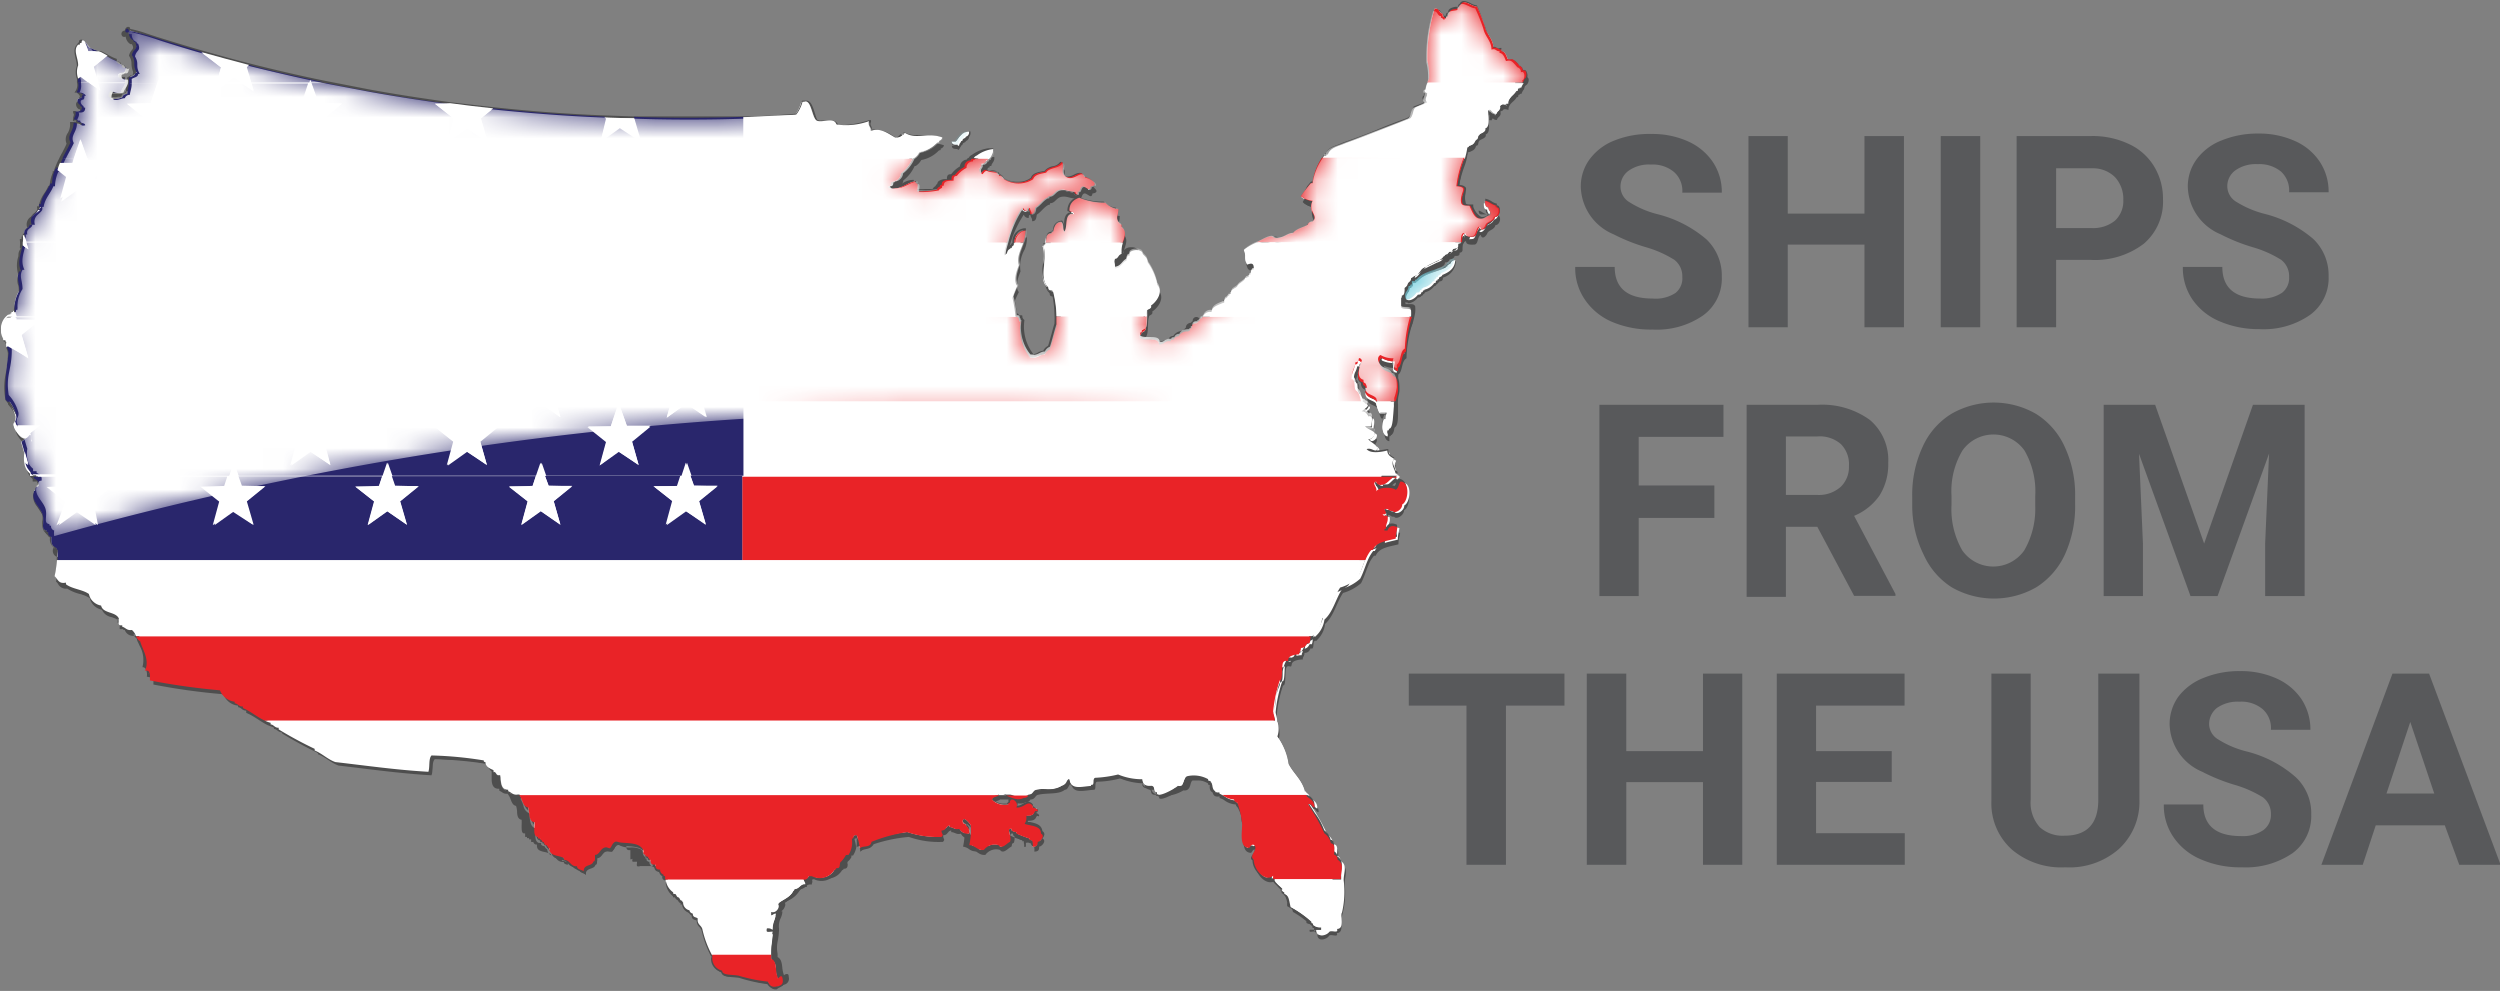 <svg id="Layer_1" data-name="Layer 1" xmlns="http://www.w3.org/2000/svg" xmlns:xlink="http://www.w3.org/1999/xlink" viewBox="0 0 120.92 47.93"><rect x="0" y="0" width="120.92" height="47.93" fill="#808080" stroke="none"/><defs><style>.cls-4{fill:#4e4e4e}.cls-5{fill:#fff}.cls-6{fill:#e92327}.cls-7{fill:#29266c}.cls-9{fill:#70cddd}.cls-10{fill:#58595b}</style><linearGradient id="Linear_Gradient" x1="23.04" y1="51.92" x2="49.38" y2="11.64" gradientUnits="userSpaceOnUse"><stop offset="0" stop-color="#fff"/><stop offset="1" stop-color="#010101"/></linearGradient><linearGradient id="Linear_Gradient-2" x1="42.08" y1="64.37" x2="68.41" y2="24.09" xlink:href="#Linear_Gradient"/><linearGradient id="Linear_Gradient-3" x1="17.67" y1="48.41" x2="44.01" y2="8.13" xlink:href="#Linear_Gradient"/><mask id="mask" x=".2" y=".18" width="73.63" height="25.82" maskUnits="userSpaceOnUse"><path d="M50.2 10.5c0 .09.08 0 .08 0s.06-.1.07-.16.08 0 .08-.08a.24.24 0 0 0 .16-.15.23.23 0 0 0 .16-.24c-.37 0-.45.29-.63.47H50c-.08.17.07.15.2.16z" fill="url(#Linear_Gradient)" transform="translate(-3.96 -3.52)"/><path d="M74.06 16.18c-.07 0-.14.07-.16.16-.45.25-1.11.3-1.42.7-.06 0-.07 0-.08.08h-.15v.16c-.07 0-.08 0-.08.07h-.08c0 .25-.21.27-.16.55s.46-.07.55-.23c.1 0 .14 0 .16-.08s.08 0 .08-.08.08 0 .08-.08a.72.72 0 0 0 .47-.31c.07 0 .08 0 .08-.08s.08 0 .08-.08.08 0 .08-.07.15-.06.16-.16c.31-.13.6-.29.63-.7a.22.22 0 0 0-.24.15z" fill="url(#Linear_Gradient-2)" transform="translate(-3.96 -3.52)"/><path d="M70.35 24.51a.3.3 0 0 0 .1-.24c-.13-.13-.35-.17-.47-.31h.32c0-.16.12-.54-.16-.47-.07-.11-.12-.24-.32-.23.1-.12.5-.28.16-.39 0-.07-.09-.06-.16-.08 0-.19-.07-.41-.22-.51s0-.54-.24-.55c0-.32.14-.43.16-.69.13 0 .15-.07.16-.16s.14 0 .15.08c-.1.24-.31.83.08.93 0 .09 0 .14.08.16a.37.37 0 0 1 .08.23H70c0 .35.39.31.53.51a2.16 2.16 0 0 0 .16.47h.39a.46.46 0 0 0-.08.31h-.07c-.14.19-.13.76.15.78v-.24c.07 0 .08 0 .08-.07.21 0 .19-.68.24-1.09a1.06 1.06 0 0 1 0-.19 2.45 2.45 0 0 0 .12-.51c0-.24 0-.67-.24-.7-.06-.2-.32-.2-.47-.31s-.31-.42-.08-.55a1.17 1.17 0 0 0 .63.16c-.05.17-.12.43.16.47v-.16c.23-.16.13-.64.39-.78a6.24 6.24 0 0 1 .28-1.64 1.53 1.53 0 0 0 0-.3c-.05-.15-.44 0-.47-.15v-.55c.17 0 .17-.19.16-.39a.21.21 0 0 0 .16-.23.21.21 0 0 0 .15-.23c.07 0 .08 0 .08-.08.33 0 .37-.37.63-.47s.33-.15.47-.23.4-.11.4-.31a.21.21 0 0 0 .23-.16.2.2 0 0 0 .24-.15c.16 0 .25 0 .24-.16a.13.13 0 0 0 .14-.12c0-.16 0-.43.17-.42 0 .17.2.16.39.15s.15-.38.32-.46c.05.26.26.07.31-.08s.36-.17.4-.39c.23 0 .32-.45.08-.47v-.07c-.22-.05-.33-.2-.55-.24 0 .18 0 .3.15.31 0 .19.15.17.08.39-.16.05-.22.2-.47.16s-.35-.38-.47-.62c-.2 0-.38 0-.4-.16-.08-.49.4-.74-.23-.78a5.26 5.26 0 0 1 .34-1.34 2.77 2.77 0 0 0 .13-.6c.19-.05.37-.1.39-.31.15 0 .1-.15.16-.23s.38-.13.32-.31c.3-.09.06-.87.15-.94s.15.27.4.24c0-.15.22-.14.15-.39.19-.12.15-.17.4-.08 0-.33.28-.39.39-.62.07 0 .08 0 .08-.08s.07 0 .08-.08h.08a.72.72 0 0 1 .12-.21.32.32 0 0 0 0-.18c.13 0 .16-.5-.07-.38a.22.22 0 0 0-.16-.24c-.07-.07-.22-.27-.32-.31s-.19 0-.23 0-.09-.37-.32-.39V6c-.19 0-.17-.15-.39-.08 0-.42-.31-.62-.39-1a8.5 8.5 0 0 0-.4-1c-.26 0-.66-.41-.78-.08-.08 0-.07.09-.08.16-.19.07-.5 0-.48.31-.06 0-.07 0-.07.07s-.08 0-.08.08-.08-.08-.16-.08V4.3c-.19 0-.15-.27-.39-.24a7.83 7.83 0 0 0-.32 2.49 2.73 2.73 0 0 1 .08.85l-.07.18a1.23 1.23 0 0 0-.09.29c-.1 0-.08.16 0 .16 0 .24-.17.3 0 .46a4 4 0 0 1-.55.24c-.15.14-.09.47-.31.54-1 .38-2 .79-3.07 1.17-.32.15-.75.19-.87.54-.07 0-.07 0-.08.08H68a.57.57 0 0 0-.08.13 2.83 2.83 0 0 0-.47 1.19h-.08a4.81 4.81 0 0 0-.47.62.93.93 0 0 0 .55.23c-.25.52.32.72 0 1a.21.21 0 0 0-.23.16c-.24.13-.55.18-.71.39-.27 0-.42.21-.71.23s-.2-.11-.39-.08-.42.18-.63.27a2 2 0 0 0-.63.36c.11.21 0 .43.15.69.23-.07.34-.08.32.24h-.08a.37.37 0 0 0-.08.23c-.07 0-.07 0-.08.08s-.07 0-.08.08h-.07c-.07.19-.3.23-.4.38s-.33.14-.31.39c-.07 0-.08 0-.08.08h-.08c0 .16-.21.1-.16.31-.23.13-.57.16-.63.47a.36.36 0 0 0-.4.22l-.07.09c-.07 0-.07 0-.08.08s-.07 0-.08.07-.07 0-.08.08c-.17 0-.25.07-.23.24-.07 0-.08 0-.08.07s-.07 0-.08.08c-.24 0-.4.07-.47.23a.22.22 0 0 0-.24.16c-.09 0-.14 0-.15.08-.29-.05-.31.17-.56.15 0-.4-.7-.13-.94-.31v-.15c.07 0 .07 0 .08-.08s.07 0 .08-.08c.19 0 .17-.4.19-.71a1.82 1.82 0 0 1 0-.3c0-.06.22-.08.16-.23.3-.2.6-.66.32-1a3 3 0 0 0-.48-1.09c0-.2-.14-.27-.23-.39 0-.28-.76-.22-.63.08h-.08a.37.37 0 0 0-.08.23c-.21.11-.26.36-.55.39 0-.29-.09-.22 0-.47.16 0 .15-.21.31-.23a1.09 1.09 0 0 1 .07-.51c.09-.28.19-.53-.07-.73 0-.09 0-.14-.07-.16s0-.07-.08-.08c-.13-.25 0-.29 0-.62a1 1 0 0 1-.63-.31 3.12 3.12 0 0 1-1.26-.23c-.26.11-.48.25-.47.62.06.07.21.05.23.16-.51-.07-.3.58-.47.85-.11-.1 0-.37-.16-.47-.27 0-.34.24-.39.47-.07 0-.08 0-.08.08-.28 0-.22.24-.28.42s-.05.11-.11.12c.23.61-.25 1.57.23 2 0 .13.06.15.16.16s0 .07.08.08a4.91 4.91 0 0 1 .16 1.15v.48c-.12.35-.2.74-.32 1.09a.42.42 0 0 0-.24.23c-.26 0-.34.22-.7.15a2.1 2.1 0 0 1-.43-1.67c-.14 0 0-.25-.23-.23a6.06 6.06 0 0 0-.16-.92 4.56 4.56 0 0 1 .24-.55c-.22-.27 0-.77.08-1-.12-.35.07-.68.2-1.05a1.4 1.4 0 0 0 .11-.58.59.59 0 0 0-.54.58v.12c0 .04-.08 0-.08.08s-.07 0-.08.08c-.2 0-.11.3-.31.31 0-.2.08-.4.13-.59a5.29 5.29 0 0 1 .73-1.67.23.23 0 0 0 .24.16c0-.09 0-.14.08-.16 0 .14.09.17.08.32.2 0 .2-.17.23-.32.21-.13.33-.35.55-.46.07 0 .08 0 .08-.08.26 0 .29-.26.55-.31s.43.09.71.08c0 .12.22.25.16 0 .13.07.1-.2.23-.24s.36.31.4 0c.51-.06-.09-.42-.32-.46-.14-.43-.49.15-.86 0s0-.66-.24-.7c-.14.27-.64.2-.79.46-.26.06-.55.08-.63.32a1.31 1.31 0 0 1-1.41 0 .23.23 0 0 0-.24-.16c0-.22-.38-.14-.55-.23s-.25.3-.31.07.11-.2.07-.38a.22.22 0 0 0 .24-.16c.07 0 .08 0 .08-.08h.08c0-.15.18-.21.15-.44a1.57 1.57 0 0 0-.79.31.27.27 0 0 0-.15.13c-.07 0-.07 0-.08.08a.29.29 0 0 0-.31.31 1.38 1.38 0 0 0-.47.39c-.17 0-.15.11-.16.23-.24 0-.48 0-.47.24-.07 0-.08 0-.08.07s-.14.07-.16.16a4.64 4.64 0 0 1-.94.08c-.05-.12.09-.4-.08-.39v-.12c-.28 0-.58.25-.87.31-.13 0-.43.12-.47-.08.13 0 .15-.06.16-.15s.07 0 .07-.08a.43.43 0 0 0 .4-.39 1.83 1.83 0 0 0 .55-.7.69.69 0 0 0 .27-.29 1.59 1.59 0 0 0 .87-.46c.07 0 .07 0 .08-.08s.14-.07.16-.16c-.73-.27-1.25.13-1.81-.23a.46.46 0 0 1-.48.23c-.31-.18-.73-.5-1.18-.31.06-.24-.13-.23-.08-.46a3.45 3.45 0 0 1-1.57.15c-.1-.42-.79 0-1-.23s-.23-1-.55-.86h-.08a1.91 1.91 0 0 1-.32.62 77.457 77.457 0 0 1-7.85.13c-.48 0-.95 0-1.42-.05-1.83-.07-3.61-.21-5.36-.39q-1.05-.11-2.07-.24c-1.33-.18-2.64-.38-3.92-.61l-2-.38c-1.27-.26-2.5-.54-3.71-.84-.75-.19-1.48-.39-2.21-.59s-1.54-.45-2.29-.69a13.1 13.1 0 0 0-1.34-.39c-.05-.28-.33.18 0 .08 0 .18.08.34.24.39 0 .07 0 .07.07.08.15.38-.09.29-.15.62.22.37 0 .43.23.85h-.08c0 .16-.21.16-.31.24a2.18 2.18 0 0 1 0 .25c0 .19-.07.34-.09.52a.23.23 0 0 0-.24.16c-.18 0-.29.12-.55.08 0-.07 0-.08-.07-.08s0-.3.07-.31a.7.7 0 0 0 .48.04c.05-.17.17-.27.22-.45a.51.51 0 0 0 0-.18c-.18 0-.29 0-.31-.15s.14-.07.15-.16c.22.06.16-.16.24-.23-.3.11-.15-.21-.39-.15 0-.07 0-.08-.08-.08v-.05a4.23 4.23 0 0 1-.5-.23A2.69 2.69 0 0 0 9 6.16h-.12a2.66 2.66 0 0 1-.43-.18 2.76 2.76 0 0 1-.22-.28c-.08-.1-.15-.15-.17 0-.07 0-.08 0-.08.08h-.1c-.27.27 0 .61 0 1a.9.9 0 0 0 0 .63v.17A.64.64 0 0 1 7.8 8a.37.37 0 0 1 .32.15c-.07 0-.08 0-.08.08S8 8.29 8 8.34c-.22 0-.14.24 0 .31 0 .06 0 .07.08.08 0 .2-.11.25-.32.23.11.22-.24.42.08.39 0 .18.23.08.24.23-.23.07-.21-.11-.4-.08 0 .42-.34.58-.15.94-.12.26-.26.49-.39.75a1.47 1.47 0 0 0-.1.22 2.06 2.06 0 0 0-.12.35.19.19 0 0 0 0 .07h-.14a1.8 1.8 0 0 0-.16.7h-.08c-.14.36-.41.58-.47 1H6a.33.33 0 0 1 0 .15c-.08.13-.22.2-.3.32a.44.44 0 0 0-.05.39h-.13c0 .19-.31.16-.24.47H5.2a1.3 1.3 0 0 1 0 .34v.13c-.08.43-.27.78-.06 1.24h-.09c-.18.31 0 .52 0 .93a1.51 1.51 0 0 0-.24.93.08.08 0 0 0 0 .07c-.07 0-.07 0-.08.08s-.07 0-.08.07H4.5l-.08.07a.78.78 0 0 0-.16.94c0 .07 0 .08.08.08s0 .08.08.08a.51.51 0 0 0 0 .26 1 1 0 0 1 .11.36c0 1-.3 1.2-.15 2.18l.1.12a2 2 0 0 1 .37.73.4.4 0 0 1-.06.28.38.38 0 0 0 0 .27c.08.17.34.53.53.51l-.2.16.16.54a1.49 1.49 0 0 0 0 .47.74.74 0 0 0 .28.49v.12c0 .02 0 0 0 0H5.73v.08c.14.07.28.14.24.38-.13 0-.15.06-.16.16s-.07 0-.08.08h.02c-.18.43.27.72.4 1.09s-.12.73.2.77c0 .07 0 .08.08.08a.21.21 0 0 0 .15.23 1.06 1.06 0 0 0 0 .27 161.67 161.67 0 0 1 44.75-6 177.33 177.33 0 0 1 19.02 1.06z" fill="url(#Linear_Gradient-3)" transform="translate(-3.96 -3.52)"/></mask></defs><path class="cls-4" d="M50.28 10.73c0 .09.08 0 .08 0s.06-.1.08-.16.07 0 .08-.08.14-.06.16-.15a.22.22 0 0 0 .15-.24c-.37 0-.45.29-.63.47H50c0 .17.16.15.28.16zM74.06 16.28c-.07 0-.14.07-.16.16-.45.25-1.11.3-1.42.71-.06 0-.07 0-.08.07h-.15v.16c-.07 0-.08 0-.08.08h-.08c0 .25-.21.26-.16.55.15.13.45-.07.55-.24.09 0 .14 0 .16-.07s.07 0 .08-.08.07 0 .08-.08a.73.73 0 0 0 .47-.32c.07 0 .08 0 .08-.07s.07 0 .08-.08.07 0 .08-.08.15-.06.16-.16c.31-.13.59-.29.63-.71a.22.22 0 0 0-.24.16z" transform="translate(-3.96 -3.52)"/><path class="cls-4" d="M77.72 7.27a.21.21 0 0 0-.15-.27c-.07-.08-.22-.28-.32-.32s-.19 0-.24 0-.08-.37-.31-.39v-.04c-.19 0-.17-.14-.4-.08 0-.42-.31-.63-.39-1a7.73 7.73 0 0 0-.4-1c-.26 0-.66-.41-.78-.08-.08 0-.06.1-.08.16-.19.08-.5 0-.48.31-.06 0-.07 0-.07.08s-.08 0-.08.08-.08-.08-.16-.08v-.12c-.19 0-.15-.27-.4-.23a7.93 7.93 0 0 0-.31 2.51 2.83 2.83 0 0 1 .08.87s0 .11-.08.17a2.17 2.17 0 0 0-.08.3.08.08 0 0 0 0 .15c0 .25-.17.31 0 .48a4.53 4.53 0 0 1-.55.23c-.15.14-.1.48-.32.55-1 .38-2 .8-3.07 1.18-.32.15-.75.2-.87.55-.07 0-.07 0-.08.08h-.08l-.09.13a2.92 2.92 0 0 0-.46 1.21h-.08a4.81 4.81 0 0 0-.47.62 1 1 0 0 0 .55.24c-.26.52.32.72 0 1a.23.23 0 0 0-.24.16c-.23.13-.54.19-.71.39-.27 0-.42.21-.71.24s-.2-.11-.39-.08-.42.18-.63.27a2 2 0 0 0-.63.36c.11.21 0 .43.16.7.22-.08.33-.08.31.24h-.08a.4.4 0 0 0-.08.24c-.06 0-.07 0-.07.07s-.08 0-.08.08h-.08c-.07.2-.29.24-.4.4s-.33.13-.31.39c-.07 0-.08 0-.08.08h-.08c0 .15-.22.1-.16.31-.23.13-.57.16-.63.47a.4.4 0 0 0-.41.22l-.06.1c-.07 0-.08 0-.08.08s-.07 0-.08.07-.07 0-.08.08c-.17 0-.25.07-.23.24-.07 0-.08 0-.08.08s-.08 0-.08.08a.46.46 0 0 0-.48.23.21.21 0 0 0-.23.16c-.09 0-.14 0-.16.08-.29-.05-.3.17-.55.15 0-.4-.71-.13-1-.31V20c.07 0 .08 0 .08-.08s.08 0 .08-.07c.19 0 .18-.41.19-.73a1.17 1.17 0 0 1 .05-.3c0-.06.21-.07.15-.23.31-.2.61-.67.32-1a3.24 3.24 0 0 0-.47-1.1c0-.2-.15-.28-.24-.4 0-.28-.75-.22-.63.08h-.08a.43.43 0 0 0-.08.24c-.21.1-.26.36-.55.39 0-.29-.09-.22 0-.47.16 0 .15-.21.31-.24a1.09 1.09 0 0 1 .07-.51c.09-.28.19-.53-.07-.74 0-.09 0-.14-.07-.16s0-.07-.08-.08c-.13-.26 0-.3 0-.63a1 1 0 0 1-.63-.31 3 3 0 0 1-1.27-.24.63.63 0 0 0-.47.63c.06.07.22.05.24.16-.51-.07-.3.59-.48.86-.11-.1 0-.37-.15-.47-.27 0-.35.24-.4.47-.06 0-.07 0-.08.08-.28 0-.22.25-.27.43s0 .11-.12.12c.24.62-.24 1.59.24 2 0 .14.06.15.15.16S55 18 55 18a4.58 4.58 0 0 1 .16 1.16 4 4 0 0 1 0 .49c-.12.35-.2.75-.32 1.1a.37.37 0 0 0-.23.24c-.26 0-.35.22-.71.15a2.15 2.15 0 0 1-.47-1.73c-.15 0-.06-.25-.24-.23a6.29 6.29 0 0 0-.19-.98 4 4 0 0 1 .24-.55c-.22-.28 0-.79.08-1a1.63 1.63 0 0 1 .2-1.06 1.47 1.47 0 0 0 .11-.59.6.6 0 0 0-.54.59v.12c0 .04-.07 0-.08.08s-.07 0-.08.08c-.2 0-.11.31-.31.31 0-.2.08-.4.13-.59a5.4 5.4 0 0 1 .73-1.69.22.22 0 0 0 .24.16c0-.09 0-.14.08-.16 0 .14.1.17.08.32.21 0 .2-.17.23-.32.21-.13.33-.35.56-.47.06 0 .07 0 .08-.08.25 0 .29-.26.55-.31s.43.09.71.08c0 .12.21.26.16 0 .12.07.09-.2.23-.24s.36.31.4 0c.5-.07-.09-.43-.32-.47-.15-.43-.49.15-.87 0s0-.66-.23-.71c-.14.28-.64.2-.79.48-.26 0-.56.07-.63.31a1.29 1.29 0 0 1-1.42 0 .23.23 0 0 0-.24-.16c0-.22-.38-.14-.55-.23s-.25.31-.32.08.11-.21.08-.4a.21.21 0 0 0 .24-.15c.07 0 .07 0 .08-.08h.08c0-.14.18-.21.14-.44a1.53 1.53 0 0 0-.78.31c-.07 0-.13.06-.15.13-.07 0-.08 0-.08.08a.29.29 0 0 0-.32.31 1.61 1.61 0 0 0-.47.39c-.17 0-.15.11-.16.24-.23 0-.48 0-.47.23-.07 0-.07 0-.08.08s-.14.07-.16.16a4.58 4.58 0 0 1-.94.08c0-.12.09-.41-.08-.39v-.08c-.28 0-.58.25-.87.31-.13 0-.43.12-.47-.08.13 0 .15-.06.16-.15s.07 0 .07-.08a.45.45 0 0 0 .4-.4 1.83 1.83 0 0 0 .55-.7h.05a.84.84 0 0 0 .27-.29 1.55 1.55 0 0 0 .86-.47c.07 0 .08 0 .08-.08a.23.23 0 0 0 .16-.16c-.73-.27-1.25.13-1.81-.23a.46.46 0 0 1-.48.23c-.31-.18-.73-.5-1.18-.31.06-.24-.14-.23-.08-.47a3.36 3.36 0 0 1-1.58.16c-.1-.43-.79 0-1-.24s-.23-1-.55-.86h-.08a2 2 0 0 1-.32.62 77.752 77.752 0 0 1-7.87.13h-1.42c-1.83-.08-3.62-.22-5.37-.4l-2.07-.25c-1.34-.17-2.65-.38-3.93-.61q-1-.18-2-.39c-1.28-.35-2.52-.63-3.73-.93-.75-.19-1.48-.39-2.21-.6s-1.55-.45-2.3-.69a13.1 13.1 0 0 0-1.34-.39c-.05-.29-.33.18 0 .08 0 .18.08.34.24.39 0 .07 0 .07.08.08.15.38-.1.3-.16.63a.86.86 0 0 1 .12.32 1 1 0 0 1 .23.64v.22a1 1 0 0 1-1 1 .94.94 0 0 1-.3-.05h-.08a1 1 0 0 1-.62-.92v-.26a1 1 0 0 1 .49-.86h-.05L9 6.41h-.12a2.25 2.25 0 0 1-.43-.19 1.69 1.69 0 0 1-.22-.27c-.08-.11-.16-.16-.18 0-.06 0-.07 0-.07.08h-.12c-.27.27 0 .61 0 1a.87.87 0 0 0 0 .64v.16a.69.69 0 0 1-.08.45.38.38 0 0 1 .31.16c-.06 0-.07 0-.08.08s-.07 0-.07.08c-.22 0-.14.24 0 .31C7.92 9 8 9 8 9c0 .21-.11.26-.31.24.11.22-.25.43.08.39 0 .18.23.09.23.24-.22.06-.2-.11-.39-.08 0 .42-.35.58-.16.94-.12.26-.26.5-.38.76a1.63 1.63 0 0 0-.11.23c0 .11-.08.22-.12.35a.31.31 0 0 1 0 .08h-.09a1.8 1.8 0 0 0-.16.7h-.07c-.14.36-.42.58-.48 1H6A.33.33 0 0 1 6 14c-.08.14-.22.2-.3.33a.46.46 0 0 0 0 .39h-.21c0 .19-.3.17-.24.47h-.07a2 2 0 0 1 0 .35v.13c-.08.43-.27.79-.06 1.25H5c-.18.31.05.53 0 .94a1.54 1.54 0 0 0-.24.94.08.08 0 0 0 0 .07c-.07 0-.07 0-.08.08s-.07 0-.08.08h-.13l-.08.06a.81.81 0 0 0-.16 1c0 .07 0 .08.08.08s0 .07.08.08a.51.51 0 0 0 0 .26 1 1 0 0 1 .11.37c0 1-.3 1.21-.15 2.2l.1.12a2.14 2.14 0 0 1 .37.74.42.42 0 0 1-.06.29.36.36 0 0 0 0 .26c.08.18.34.54.53.52l-.19.16.16.55a1.23 1.23 0 0 0 0 .47.77.77 0 0 0 .28.5v.12H5.76v.08c.13.07.27.15.23.39-.13 0-.15.06-.16.16s-.07 0-.07.08h-.03c-.19.44.26.73.39 1.1s-.12.74.2.78c0 .07 0 .08.08.08a.22.22 0 0 0 .16.24c0 .22 0 .4.16.47a.24.24 0 0 0 .15.16v.48a5.07 5.07 0 0 1-.1.77c.15.14.18.4.55.32V32c.3.22.8.25 1.1.47a.73.73 0 0 0 .59.55c.09.41.71.28.87.63 0 .14-.08.39.16.31v.08c.16 0 .22.19.47.16a.79.79 0 0 1 .2.3.6.6 0 0 0 .19.25c.12.4.48.91.24 1.41.28 0 .24.23.24.47a31.13 31.13 0 0 0 3.39.47.83.83 0 0 0 .71.55v.08c.15 0 .19.17.39.16V38c.39.16.68.42 1.05.6l.29.11v.07c.15 0 .2.17.4.16V39a19.07 19.07 0 0 0 1.73.94V40c.38.15.63.42 1 .55 1.48.17 2.93.38 4.49.47.09-.22 0-.61.16-.78a19.48 19.48 0 0 1 2.52.23c0 .07 0 .08.08.08 0 .24.21.32.39.4v.07c.16 0 .1.22.32.16.06.3 0 .7.39.71V42c.17 0 .23.19.48.15.17.18.15.54.44.6.08.26 0 .68.32.71 0 .25-.11.68.15.71 0 .06 0 .07.08.08s0 .07.08.07 0 .08.08.08.06.15.16.16a.23.23 0 0 0 .16.16c0 .4.46.32.71.47v.08c.3 0 .29.33.63.31 0 .16.21.16.31.24 0-.36.41-.22.47-.47.11 0 .07-.2.08-.32.2 0 .24-.22.4-.31s.23 0 .31 0 .16-.4.4-.32.83 0 1.1.24 0 .31.24.39c0 .07 0 .08.08.08s.06.15.15.16c0 .17.07.25.24.23q0 .26.24.24a.2.2 0 0 0 .16.23c0 .07 0 .08.07.08s0 .12 0 .17a.85.85 0 0 0 .36.62c0 .07 0 .07.08.08s.07.14.16.15.06.15.15.16 0 .08.08.08a.38.38 0 0 0 .32.39.23.23 0 0 0 .16.16c-.06.21.16.15.23.24 0 .3.2.32.24.55a5 5 0 0 0 .45 1.22.62.62 0 0 0 .47.71c0 .23.45.18.79.24a8 8 0 0 0 1.42.31.35.35 0 0 0 .4.24c.11-.13.37-.1.31-.4s-.26.17-.23-.07c-.14-.26 0-.76-.32-.87v-.19a7.26 7.26 0 0 1 .11-1.15c-.14 0-.4.08-.32-.15.17 0 .21 0 .32.08-.05-.37.12-.51.16-.79-.13 0-.14.07-.24.08v-.16c.28.09.48-.3.32-.39.18-.19.63-.29.78-.71.27 0 .27-.25.56-.23 0-.13-.07-.14-.08-.23a.21.21 0 0 0 .23-.16h.16a.83.83 0 0 0 1.11-.31c.06 0 .07 0 .07-.08.26.07.12-.26.24-.31a1.28 1.28 0 0 0 .24-.32h.08a1.09 1.09 0 0 0 .15-.78c.07 0 .08 0 .08-.08s.08-.08.16-.08a2.77 2.77 0 0 1 .16.63c.13-.16.52-.06.55-.32a7.38 7.38 0 0 1 1.78-.38 4.32 4.32 0 0 0 1.65.24c.13-.16 0-.1 0-.32.25 0 .21-.21.4-.23v.08c.18 0 .23.13.47.07.07.17.23.24.47.24 0-.2 0-.33-.16-.39s0-.08-.07-.08 0-.08-.08-.08c0-.37.35 0 .39.16a3.08 3.08 0 0 1-.08.94c.31 0 .37.27.71.24a.64.64 0 0 1 .71-.24c.16.23.41-.11.55-.16.12-.26-.22-.68.08-.63v.08a.43.43 0 0 0 .24.08v.08a5.87 5.87 0 0 0 .63.24c0 .06 0 .07.08.07s.09.17.08.32c.17 0 .25-.07.23-.24.13 0 .38-.29.16-.39 0-.39-.47-.37-.79-.47a.47.47 0 0 0 .08-.39c.14 0 .33 0 .4-.16s.14 0 .15-.08-.12-.14-.23-.16v-.08c-.25-.32-.4.11-.79.08.14-.29-.33-.57-.32-.23-.06 0-.07 0-.08.08a.8.8 0 0 1-.8-.27c0-.13.24-.12.33-.21h.39c.28.13.57.29.85.13a.23.23 0 0 0 .23-.13c.25 0 .21-.21.39-.23.41-.1 1 0 1.27-.24.18 0 .17-.24.31-.31.09.53.59.34 1.1.31.14 0 0-.37.16-.39a4.57 4.57 0 0 0 1.11-.16 3.13 3.13 0 0 0 1.18.24c0 .22.14.33.39.31s.1.33.32.32c-.11.35.87-.18.95-.32.39.08.22-.41.47-.47a1.4 1.4 0 0 1 .94.16c0 .06 0 .07.08.08s0 .07.08.08c.08.21 0 .54.4.47v.08a.88.88 0 0 1 .22.1 1 1 0 0 0 .57.21c0 .07.06.14.15.16a5.08 5.08 0 0 1 .24 1c0 .45-.15 1.15.32 1.18.08 0 .08-.18.23-.16.29.22-.26.52 0 .71 0 .5.56 1.11 1 .78a.42.42 0 0 0 0 .17c.09.2.29.3.42.46-.11 0 0 .14.08.16V47c.26.06.24.39.32.63a5 5 0 0 1 .94.7c0 .07 0 .08.08.08v.08a.51.51 0 0 0 .39.08v.16h-.23c0 .37.46.22.55.07s.48.11.39-.15c.39 0 .13-.66.24-.79a4.2 4.2 0 0 0 .14-1.6c0-.37.21-.73-.16-.94a.21.21 0 0 0-.16-.24c0-.22.07-.54-.15-.55a.73.73 0 0 0-.32-.47 9.15 9.15 0 0 0-.79-1.41c.22-.06.16.15.32.15 0-.33-.23-.4-.4-.55a.17.17 0 0 0 0-.05.19.19 0 0 0-.13-.1c0-.07 0-.08-.08-.08-.14-.57-.55-.87-.79-1.34a3.19 3.19 0 0 0-.55-1.34 1.2 1.2 0 0 0 0-.73c0-.16-.07-.32-.08-.44a6.13 6.13 0 0 1 .31-1.5c.15.07.09-.72.16-.86s.21 0 .24-.08 0-.16.16-.24a1 1 0 0 1 .39-.07c0-.15.1-.17.08-.32.2 0 .25-.12.31-.23.16.12.11-.25.16-.32s.12 0 .14-.07a1.25 1.25 0 0 0 .39-.78c.42-.37.54-1 .87-1.5a2.28 2.28 0 0 0 .87-.47c.14-.26.23-.57.35-.85a1.52 1.52 0 0 1 .28-.48h.08c.16-.39.66-.44 1.1-.55 0-.26.06-.37.08-.55-.23-.11-.39-.07-.47.15H71c0-.06 0-.07.08-.07-.06-.3.13-.34.08-.63-.11 0-.23 0-.24-.08.26.05.13-.16.08-.24.22-.06.2.11.39.08.12.17.49-.08.48-.31.3-.14.39-1.1-.08-1.1-.09.11-.1.32-.24.39-.22-.14-.82-.12-.94.08.08-.2-.24-.38 0-.47 0 .07.07.14.15.15s.08.05.08 0c.3 0 .41-.27.63-.39 0 .15.12.05.16 0s0-.12-.08-.12c-.06-.27-.24-.42-.08-.7-.13-.11-.31-.17-.31-.4-.32.07-.82.16-1-.08.24-.05.29.08.48.08.17-.23-.27-.37-.4-.55a.3.3 0 0 0 .32-.31c-.14-.13-.36-.17-.48-.32h.32c0-.16.13-.54-.16-.47-.07-.11-.12-.25-.31-.23.1-.12.5-.29.15-.4 0-.07-.09-.06-.15-.07-.06-.19-.08-.42-.23-.51s0-.55-.24-.55c0-.33.14-.44.16-.71.13 0 .15-.06.16-.16s.14 0 .16.08c-.11.24-.32.85.08.94 0 .09 0 .14.07.16a.31.31 0 0 1 .08.24h-.08c0 .35.39.31.53.51a1.73 1.73 0 0 0 .15.47h.4a.41.41 0 0 0-.08.31H71c-.13.19-.13.77.16.79v-.24c.06 0 .07 0 .08-.08.21 0 .18-.68.23-1.1v-.19a2.45 2.45 0 0 0 .12-.51c0-.25 0-.68-.24-.71-.06-.2-.32-.2-.47-.32s-.3-.42-.08-.55a1.2 1.2 0 0 0 .63.16c0 .17-.11.43.16.47v-.15c.23-.17.14-.65.4-.79a6 6 0 0 1 .28-1.67v-.3c0-.15-.44 0-.47-.15v-.55c.17 0 .17-.2.16-.4a.21.21 0 0 0 .15-.23.23.23 0 0 0 .16-.24c.07 0 .08 0 .08-.08.33 0 .36-.37.63-.47s.33-.15.47-.23.4-.11.4-.32a.21.21 0 0 0 .23-.15.22.22 0 0 0 .24-.16c.16 0 .25 0 .24-.16a.13.13 0 0 0 .14-.12c0-.17 0-.43.17-.43 0 .17.2.17.4.16s.14-.38.31-.47c.06.26.26.07.32-.08s.35-.17.39-.39c.23 0 .33-.46.08-.48v-.13c-.22-.05-.33-.2-.55-.24 0 .18 0 .3.16.31 0 .19.14.17.08.4-.17 0-.23.19-.48.15s-.35-.38-.47-.62c-.2 0-.38 0-.39-.16-.09-.5.39-.75-.24-.79a5.53 5.53 0 0 1 .34-1.36 2.77 2.77 0 0 0 .13-.6c.19-.05.37-.11.4-.32.14 0 .09-.14.15-.23s.38-.13.32-.32c.31-.08.06-.87.16-.94s.14.27.39.24c0-.15.23-.15.16-.4.19-.11.15-.16.39-.08 0-.33.29-.39.4-.62.06 0 .07 0 .08-.08s.07 0 .08-.08h.07a.78.78 0 0 1 .12-.22.23.23 0 0 0 0-.17c.26.01.33-.52.05-.4z" transform="translate(-3.96 -3.52)"/><path class="cls-5" d="M50.28 10.52c0 .09.08.05.08 0s.06-.09.08-.15.07 0 .08-.08.14-.07.16-.16a.21.21 0 0 0 .15-.24c-.37 0-.45.29-.63.48H50c0 .17.16.15.28.15z" transform="translate(-3.96 -3.52)"/><path class="cls-4" d="M50.32 10.63a.08.08 0 0 1-.08-.05.28.28 0 0 1-.22-.07.17.17 0 0 1 0-.16h.18a1.71 1.71 0 0 0 .11-.14.6.6 0 0 1 .53-.33h.06v.05a.27.27 0 0 1-.17.28c0 .08-.09.12-.15.16s0 .08-.08.09 0 .12-.08.14a.07.07 0 0 1-.06 0zm-.22-.21h.26v-.06a.13.13 0 0 0 0-.06h.05v-.06c.07 0 .12-.06.13-.12a.18.18 0 0 0 .11-.13.53.53 0 0 0-.39.29 1.15 1.15 0 0 1-.14.17h-.02z" transform="translate(-3.96 -3.52)"/><path class="cls-5" d="M74.06 16.32c-.07 0-.14.07-.16.16-.45.26-1.11.31-1.42.71-.06 0-.07 0-.08.08h-.15v.16c-.07 0-.08 0-.08.08h-.08c0 .25-.21.26-.16.55.15.13.45-.07.55-.24.09 0 .14 0 .16-.08s.07 0 .08-.08.07 0 .08-.07a.73.73 0 0 0 .47-.32c.07 0 .08 0 .08-.08s.07 0 .08-.08.07 0 .08-.08.15-.06.16-.15c.31-.14.59-.3.63-.71a.21.21 0 0 0-.24.15z" transform="translate(-3.96 -3.52)"/><path class="cls-4" d="M72.05 18.16a.25.25 0 0 1-.16-.06.4.4 0 0 1 .09-.35.28.28 0 0 0 .07-.21v-.06h.09a.11.11 0 0 1 .07-.08v-.16h.17a.09.09 0 0 1 .1-.08 1.81 1.81 0 0 1 .87-.48 2.69 2.69 0 0 0 .52-.21.35.35 0 0 1 .16-.16.28.28 0 0 1 .28-.17h.07v.06a.88.88 0 0 1-.63.75c0 .07 0 .18-.17.18a.1.1 0 0 1-.07.07.11.11 0 0 1-.08.08.1.1 0 0 1-.1.08.79.79 0 0 1-.45.3.11.11 0 0 1-.08.09.1.1 0 0 1-.09.08.17.17 0 0 1-.17.08.65.65 0 0 1-.46.28zM72 18h.07a.52.52 0 0 0 .38-.25h.13v-.05h.05v-.1h.06v-.07h.05a.66.66 0 0 0 .43-.29v-.07h.06V17h.12l.06-.11c.28-.11.53-.25.59-.59a.15.15 0 0 0-.12.11c-.08 0-.12.06-.13.11a3.46 3.46 0 0 1-.56.23 1.57 1.57 0 0 0-.84.47v.08h-.05v.17H72.15a.34.34 0 0 1-.09.22.37.37 0 0 0-.06.31z" transform="translate(-3.96 -3.52)"/><path class="cls-5" d="M77.61 6.94a.23.23 0 0 0-.16-.24 1.05 1.05 0 0 0-.32-.31h-.23c-.04 0-.09-.39-.32-.39v-.08c-.19 0-.17-.15-.39-.08 0-.43-.32-.63-.4-1a7.7 7.7 0 0 0-.39-1c-.27 0-.66-.42-.79-.08-.07 0-.06.09-.08.15-.18.08-.5 0-.47.32-.07 0-.07 0-.08.08s-.07 0-.08.08-.08-.08-.16-.08v-.13c-.18 0-.14-.27-.39-.24A8 8 0 0 0 73 6.47a2.49 2.49 0 0 1 .08.86l-.08.18a1 1 0 0 0-.08.3A.08.08 0 0 0 73 8c0 .24-.18.3 0 .47-.16.1-.38.15-.56.24s-.09.48-.31.55c-1 .38-2 .8-3.08 1.18-.32.15-.75.2-.86.55-.07 0-.08 0-.08.08H68l-.09.13a2.92 2.92 0 0 0-.46 1.21h-.08a7.47 7.47 0 0 0-.48.63 1.05 1.05 0 0 0 .56.24c-.26.52.32.72 0 1a.22.22 0 0 0-.24.16c-.24.13-.55.19-.71.4-.27 0-.42.21-.71.23s-.2-.11-.39-.08-.42.18-.63.27a2.47 2.47 0 0 0-.64.36c.12.22 0 .44.16.71.22-.08.34-.09.32.24h-.08a.4.4 0 0 0-.08.24c-.07 0-.08 0-.08.08s-.07 0-.08.08h-.09c-.07.19-.29.23-.39.39s-.34.14-.32.39c-.06 0-.07 0-.08.08h-.07c0 .16-.22.1-.16.32-.24.13-.58.16-.63.47a.38.38 0 0 0-.41.22.61.61 0 0 1-.07.1c-.06 0-.07 0-.08.08s-.07 0-.07.07-.08 0-.08.08c-.18 0-.25.07-.24.24-.07 0-.07 0-.08.08s-.07 0-.08.08a.44.44 0 0 0-.47.23.23.23 0 0 0-.24.16c-.09 0-.14 0-.15.08-.29-.05-.31.17-.56.16 0-.41-.7-.14-.94-.32v-.15c.06 0 .07 0 .08-.08s.07 0 .07-.08c.2 0 .18-.41.2-.73a.84.84 0 0 1 0-.3c0-.06.22-.08.16-.23.3-.21.6-.67.31-1a2.89 2.89 0 0 0-.47-1.1c0-.2-.14-.28-.24-.4 0-.28-.75-.23-.63.08h-.07a.31.31 0 0 0-.08.24c-.21.1-.27.36-.56.39 0-.29-.08-.22 0-.47.16 0 .16-.21.32-.24a1.13 1.13 0 0 1 .06-.52c.09-.28.2-.53-.06-.74 0-.09 0-.14-.08-.16s0-.07-.08-.08c-.13-.25 0-.3 0-.63a1 1 0 0 1-.63-.31 3 3 0 0 1-1.26-.24.61.61 0 0 0-.47.63c.06.07.21 0 .23.16-.51-.06-.3.59-.47.87-.11-.1-.05-.38-.16-.48-.27 0-.34.24-.39.48-.07 0-.08 0-.08.08-.28-.05-.22.24-.28.42a.18.18 0 0 1-.12.13c.24.62-.24 1.59.24 2 0 .13.06.15.16.16s0 .07.08.07a5.25 5.25 0 0 1 .16 1.17v.49c-.12.36-.2.75-.32 1.1a.47.47 0 0 0-.24.24c-.26 0-.35.23-.71.16a2.21 2.21 0 0 1-.47-1.74c-.15 0 0-.26-.24-.23a6.69 6.69 0 0 0-.15-.93 4.53 4.53 0 0 1 .23-.55c-.22-.28 0-.79.08-1-.12-.36.07-.69.21-1.07a1.81 1.81 0 0 0 .11-.58.57.57 0 0 0-.54.58.53.53 0 0 0 0 .13c-.07 0-.08 0-.08.08s-.08 0-.08.08c-.21 0-.12.3-.32.31 0-.2.09-.4.14-.6a5.18 5.18 0 0 1 .73-1.69.21.21 0 0 0 .24.16c0-.09 0-.14.07-.16 0 .15.1.17.08.32.21 0 .21-.16.24-.32.2-.13.33-.35.55-.47s.08 0 .08-.08c.26 0 .29-.26.55-.31s.43.09.71.08c0 .12.22.25.16 0 .13.07.1-.2.24-.24s.35.31.39 0c.51-.07-.09-.43-.31-.47-.15-.44-.5.15-.87 0s0-.67-.24-.71c-.14.28-.64.2-.79.47-.26.05-.56.07-.63.31a1.27 1.27 0 0 1-1.42 0 .21.21 0 0 0-.23-.15c0-.22-.38-.15-.56-.24s-.24.31-.31.08.11-.2.08-.39a.21.21 0 0 0 .23-.16c.07 0 .08 0 .08-.08h.08c.06-.14.19-.21.15-.44a1.6 1.6 0 0 0-.79.31.27.27 0 0 0-.15.13c-.06 0-.07 0-.08.08a.29.29 0 0 0-.31.31 1.41 1.41 0 0 0-.47.4c-.17 0-.15.11-.16.23-.24 0-.48 0-.47.24-.07 0-.08 0-.08.08a.23.23 0 0 0-.16.16 5.52 5.52 0 0 1-.95.08c0-.12.09-.41-.08-.4v-.12c-.27 0-.58.26-.86.32-.13 0-.43.12-.48-.08.14 0 .15-.06.16-.16s.08 0 .08-.08a.41.41 0 0 0 .39-.39 1.87 1.87 0 0 0 .56-.71.63.63 0 0 0 .27-.29 1.54 1.54 0 0 0 .87-.47c.07 0 .07 0 .08-.08a.23.23 0 0 0 .16-.16c-.73-.28-1.26.13-1.82-.23a.44.44 0 0 1-.47.23c-.32-.18-.73-.51-1.18-.31 0-.24-.14-.23-.08-.48a3.26 3.26 0 0 1-1.58.16c-.1-.42-.8 0-1-.23s-.23-1-.55-.87h-.08a1.86 1.86 0 0 1-.31.63l-2.58.12c-1.8.06-3.56.07-5.29 0l-1.42-.05c-1.83-.08-3.62-.21-5.37-.4-.7-.07-1.39-.16-2.08-.25-1.33-.17-2.64-.38-3.92-.61q-1-.18-2-.39C18.49 7.25 17.25 7 16 6.66c-.75-.2-1.49-.39-2.22-.6s-1.54-.46-2.29-.7a13.88 13.88 0 0 0-1.3-.36c-.06-.29-.34.18 0 .08 0 .18.08.34.23.39 0 .07 0 .08.08.08.15.39-.09.3-.16.63.23.38 0 .44.24.87h-.08c0 .16-.21.16-.31.24a1 1 0 0 1 0 .25c0 .19-.07.34-.08.53a.22.22 0 0 0-.24.16 1.16 1.16 0 0 1-.55.08c0-.07 0-.07-.08-.08s0-.3.08-.31a.67.67 0 0 0 .47.08c.05-.18.18-.28.22-.46a.5.5 0 0 0 0-.18c-.18 0-.3 0-.32-.15s.14-.07.16-.16c.21.05.15-.16.24-.24-.3.12-.15-.21-.4-.16 0-.06 0-.07-.08-.07v-.11a3.62 3.62 0 0 1-.49-.24l-.29-.16-.1-.07a2.82 2.82 0 0 1-.44-.18c-.06 0-.14-.19-.22-.28s-.15-.15-.17 0c-.07 0-.08 0-.08.08h-.08c-.26.27 0 .62 0 1a.93.93 0 0 0 0 .64v.17a.67.67 0 0 1-.08.57.36.36 0 0 1 .34.12c-.07 0-.08 0-.08.08s-.08 0-.08.08c-.22 0-.14.25 0 .32 0 .06 0 .07.08.08 0 .2-.11.25-.32.23.11.23-.24.43.08.4 0 .18.23.08.24.23-.22.07-.21-.11-.4-.08 0 .42-.34.59-.15.95-.12.27-.26.5-.39.76a2.29 2.29 0 0 0-.1.23 2.06 2.06 0 0 0-.12.35.24.24 0 0 0 0 .08h-.12a1.69 1.69 0 0 0-.16.71H6.4c-.14.36-.41.58-.47 1h-.08a.33.33 0 0 1 0 .15c-.07.14-.21.2-.3.33a.46.46 0 0 0 0 .39h-.17c0 .19-.31.17-.24.47h-.08a1 1 0 0 1 0 .35v.14c-.08.43-.27.79-.07 1.25H4.9c-.17.31 0 .54 0 .95a1.48 1.48 0 0 0-.23.94.08.08 0 0 0 0 .07c-.07 0-.08 0-.08.08s-.08 0-.08.08h-.16l-.07.06a.81.81 0 0 0-.17 1c0 .07 0 .08.08.08s0 .08.08.08a.51.51 0 0 0 0 .26 1.07 1.07 0 0 1 .12.37 11 11 0 0 0-.16 2.21l.1.12a2 2 0 0 1 .38.75.47.47 0 0 1-.06.28.38.38 0 0 0 0 .27c.08.18.33.54.53.52l-.2.16.16.55a1.29 1.29 0 0 0 0 .48.78.78 0 0 0 .27.5v.11H5.63v.07c.14.08.28.15.24.4-.14 0-.15.06-.16.16s-.07 0-.08.08h-.02c-.18.44.27.73.4 1.1s-.12.74.2.79c0 .06 0 .07.08.08a.2.2 0 0 0 .15.23c0 .23 0 .4.16.48s.07.14.16.15a3.09 3.09 0 0 0 0 .49 5.42 5.42 0 0 1-.11.78c.16.13.18.39.55.31v.08c.3.23.8.25 1.11.47a.73.73 0 0 0 .59.56c.09.4.71.28.86.63 0 .14-.08.39.16.31v.08c.17.05.23.2.47.16a.69.69 0 0 1 .2.3.5.5 0 0 0 .2.25c.11.4.48.91.23 1.42.29-.05.24.23.24.47q1.62.32 3.39.48a.88.88 0 0 0 .71.55v.08c.15 0 .2.17.4.15v.08c.39.16.67.43 1.05.6a1.25 1.25 0 0 0 .29.11v.08c.15 0 .19.17.39.16v.08a19.25 19.25 0 0 0 1.74.94v.08c.37.15.63.43 1 .56 1.49.17 2.93.38 4.5.47.08-.23 0-.62.15-.79a18.11 18.11 0 0 1 2.53.24c0 .06 0 .07.08.08 0 .23.21.31.39.39v.08c.16 0 .1.21.32.16.06.3 0 .7.39.71v.07c.16.05.22.2.47.16.17.18.15.54.44.6.08.27 0 .68.31.71 0 .26-.1.69.16.71 0 .07 0 .08.08.08s0 .08.08.08 0 .07.08.08.06.15.15.16.07.14.16.15c0 .41.47.32.71.48v.08c.3 0 .3.33.63.31 0 .16.21.16.32.24 0-.36.41-.22.47-.47.11 0 .07-.2.08-.32.19 0 .23-.22.39-.32s.24 0 .32 0 .15-.4.39-.31.83 0 1.11.24 0 .31.23.39c0 .07 0 .07.08.08s.06.15.16.16c0 .17.06.25.24.23 0 .18.06.25.23.24a.23.23 0 0 0 .16.24c0 .06 0 .07.08.08v.16a.85.85 0 0 0 .36.62c0 .07 0 .08.08.08s.07.14.16.16.07.14.16.16 0 .07.08.08a.39.39 0 0 0 .31.39c0 .07.07.14.16.16 0 .21.16.15.24.24-.05.3.2.32.23.55a4.9 4.9 0 0 0 .46 1.22.62.62 0 0 0 .47.71c0 .23.44.18.79.24a8 8 0 0 0 1.48.4c.07.14.14.28.39.24s.38-.1.32-.4-.26.17-.24-.08c-.13-.25 0-.76-.31-.86a1.77 1.77 0 0 1 0-.2 8.39 8.39 0 0 1 .11-1.14c-.14 0-.39.08-.31-.16.16 0 .21 0 .31.08 0-.37.13-.51.16-.79-.13 0-.13.07-.23.08v-.16c.27.09.47-.3.31-.39.18-.19.64-.3.79-.71.26 0 .27-.26.55-.24 0-.12-.07-.14-.08-.23a.21.21 0 0 0 .24-.15h.16a.83.83 0 0 0 1.1-.32c.07 0 .08 0 .08-.08.25.07.11-.26.24-.31a1.54 1.54 0 0 0 .23-.32H45a1.1 1.1 0 0 0 .16-.79c.07 0 .07 0 .08-.08s.08-.08.16-.08a2.93 2.93 0 0 1 .15.63c.13-.15.52 0 .56-.31a7.29 7.29 0 0 1 1.73-.47 4.59 4.59 0 0 0 1.66.23c.13-.15 0-.1 0-.31.24 0 .2-.21.39-.24v.08c.19 0 .23.14.47.08a.46.46 0 0 0 .48.23.38.38 0 0 0-.16-.39c0-.07 0-.07-.08-.08s0-.07-.08-.08c0-.37.35.06.4.16a3.51 3.51 0 0 1-.08.95c.3 0 .36.26.71.23a.65.65 0 0 1 .71-.23c.16.23.41-.11.55-.16.12-.27-.22-.68.08-.63v.08a.4.4 0 0 0 .23.08v.07a5.87 5.87 0 0 0 .63.24c0 .07 0 .08.08.08s.1.17.08.32q.26 0 .24-.24c.12 0 .38-.29.16-.4 0-.39-.47-.36-.79-.47a.56.56 0 0 0 .08-.39c.14 0 .32 0 .39-.16s.14 0 .16-.08-.13-.14-.24-.16v-.07c-.24-.32-.39.11-.79.08.15-.29-.32-.57-.31-.23-.07 0-.08 0-.08.08a.82.82 0 0 1-.79-.24c.05-.13.24-.12.34-.21h.39c.28.13.57.29.85.13a.22.22 0 0 0 .18-.11c.25 0 .21-.21.4-.23.4-.1 1 0 1.26-.24.19 0 .18-.24.32-.32.09.54.58.35 1.1.32.14 0 0-.37.16-.39a5.73 5.73 0 0 0 1.1-.16 3 3 0 0 0 1.18.23c0 .23.14.34.4.32s.09.33.31.31c-.11.36.87-.17 1-.31.4.08.22-.41.47-.47a1.43 1.43 0 0 1 1 .15c0 .07 0 .08.08.08s0 .08.08.08c.07.22 0 .55.39.47v.08a1.23 1.23 0 0 1 .23.11 1 1 0 0 0 .56.21c0 .07.07.14.16.16a4.48 4.48 0 0 1 .23 1c0 .46-.15 1.15.32 1.18.08 0 .08-.18.24-.15.28.22-.27.52 0 .71 0 .5.56 1.12.94.79a.75.75 0 0 0 0 .16c.09.21.29.31.43.47-.11 0 0 .13.08.15v.08c.25.06.23.4.31.63a5.23 5.23 0 0 1 1 .71c0 .07 0 .08.08.08v.08a.47.47 0 0 0 .39.08v.16h-.24c0 .38.46.22.56.08s.47.1.39-.16c.39 0 .13-.66.24-.79a4.47 4.47 0 0 0 .08-1.57c0-.37.2-.73-.16-.94a.22.22 0 0 0-.16-.24c0-.22.07-.54-.16-.55a.74.74 0 0 0-.31-.48 11.2 11.2 0 0 0-.79-1.41c.21-.06.16.15.31.15 0-.33-.23-.4-.39-.55v-.05a.18.18 0 0 0-.13-.11c0-.06 0-.07-.08-.08-.13-.57-.55-.86-.79-1.34a3.06 3.06 0 0 0-.55-1.34 1.09 1.09 0 0 0 0-.74c0-.16-.07-.31-.08-.44a6.62 6.62 0 0 1 .32-1.5c.15.06.08-.72.16-.86s.21-.06.23-.08 0-.17.16-.24a1 1 0 0 1 .39-.08c0-.14.1-.17.08-.31.2 0 .25-.13.32-.24.16.13.11-.25.16-.32s.12 0 .14-.07a1.31 1.31 0 0 0 .4-.78c.42-.37.54-1 .87-1.5a2.19 2.19 0 0 0 .86-.48c.14-.26.23-.57.35-.85a2 2 0 0 1 .28-.49h.08c.16-.39.67-.43 1.11-.55 0-.25.05-.36.08-.55-.24-.1-.39-.07-.48.16h-.15c0-.07 0-.08.07-.08 0-.29.14-.34.08-.63-.11 0-.22 0-.23-.08.26.05.12-.16.08-.24.22-.06.2.11.39.08.12.17.49-.08.47-.31.3-.14.4-1.1-.08-1.11-.09.12-.09.32-.23.4-.22-.15-.82-.13-.95.08.09-.21-.24-.38 0-.48 0 .07.07.14.16.16s.08 0 .08 0c.29 0 .41-.28.63-.39 0 .14.11.05.15 0s0-.12-.07-.11c-.06-.28-.24-.42-.08-.71-.14-.1-.31-.16-.32-.4-.31.08-.82.16-1-.07.24-.06.29.08.47.07.18-.23-.27-.37-.39-.55a.29.29 0 0 0 .31-.31c-.13-.13-.35-.17-.47-.32h.31c0-.16.13-.55-.15-.47-.07-.12-.12-.25-.32-.24.1-.12.5-.28.16-.39 0-.08-.1-.06-.16-.08-.05-.19-.08-.41-.23-.51s0-.55-.23-.56c0-.33.14-.44.16-.71.13 0 .14-.06.15-.15s.14 0 .16.08c-.11.24-.32.84.08.94 0 .09 0 .14.08.16a.4.4 0 0 1 .08.24H70c0 .36.38.31.53.51a2.16 2.16 0 0 0 .16.47h.39a.49.49 0 0 0-.08.32h-.07c-.14.19-.13.77.15.79v-.24c.07 0 .08 0 .08-.08.21 0 .19-.68.24-1.1a1.42 1.42 0 0 1 0-.2 2.45 2.45 0 0 0 .12-.51c0-.25 0-.68-.24-.71-.06-.2-.32-.2-.47-.32s-.31-.42-.08-.55a1.27 1.27 0 0 0 .63.16c0 .17-.12.43.16.47v-.16c.23-.16.13-.65.39-.79a6.47 6.47 0 0 1 .28-1.67 2.43 2.43 0 0 0 0-.3c-.06-.15-.44 0-.48-.16v-.55c.18 0 .17-.2.16-.39a.23.23 0 0 0 .16-.24.21.21 0 0 0 .16-.23c.06 0 .07 0 .07-.08.34 0 .37-.38.64-.48l.47-.23c.14-.08.4-.11.39-.32a.22.22 0 0 0 .24-.16.23.23 0 0 0 .24-.15c.15 0 .24 0 .23-.16s.13-.05.15-.13 0-.43.17-.42c0 .17.2.17.39.15s.14-.38.32-.47c0 .27.26.08.31-.08s.36-.17.4-.39c.23 0 .32-.46.08-.48v-.07c-.22-.05-.33-.2-.56-.24 0 .18 0 .3.16.31 0 .19.15.18.08.4-.16 0-.22.19-.47.16s-.35-.39-.48-.63c-.19 0-.38 0-.39-.16-.09-.5.4-.75-.24-.79a6 6 0 0 1 .35-1.37 3.53 3.53 0 0 0 .13-.6c.18-.05.36-.11.39-.32.15 0 .1-.15.16-.23s.37-.13.31-.32c.31-.09.07-.87.16-.95s.15.28.4.24c0-.15.22-.14.15-.39.19-.12.15-.17.4-.08 0-.33.28-.4.39-.63.07 0 .08 0 .08-.08s.08 0 .08-.08h.08a.78.78 0 0 1 .12-.22.44.44 0 0 0 0-.18c.23-.08.26-.61.02-.49z" transform="translate(-3.96 -3.52)"/><path class="cls-4" d="M41.41 51.32a.38.38 0 0 1-.35-.24 2.73 2.73 0 0 1-.83-.17 3.87 3.87 0 0 0-.56-.15h-.27c-.26 0-.52 0-.56-.23a.65.65 0 0 1-.48-.74 5.1 5.1 0 0 1-.46-1.24.45.45 0 0 0-.11-.19.41.41 0 0 1-.13-.35h-.07c-.07 0-.19-.05-.17-.2a.33.33 0 0 1-.14-.15.45.45 0 0 1-.33-.39h-.06c-.06 0 0 0 0-.05a.29.29 0 0 1-.14-.15.28.28 0 0 1-.15-.15.16.16 0 0 1-.09 0v-.05a.94.94 0 0 1-.35-.64v-.13a.15.15 0 0 1-.16-.2.24.24 0 0 1-.15-.21.25.25 0 0 1-.18-.07.24.24 0 0 1-.06-.17.25.25 0 0 1-.18-.07.24.24 0 0 1-.06-.17.21.21 0 0 1-.13-.07.16.16 0 0 1 0-.09h-.06v-.06a.3.3 0 0 1-.13-.22.21.21 0 0 0-.08-.16 1 1 0 0 0-.5-.1 1 1 0 0 1-.59-.13c-.08 0-.11 0-.17.11a.37.37 0 0 1-.18.21.37.37 0 0 1-.18 0h-.13a.93.93 0 0 0-.14.14.53.53 0 0 1-.23.18c0 .09 0 .22-.08.26s-.16.15-.27.19-.22.08-.2.23v.14l-.11-.09-.19-.1a.3.3 0 0 1-.21-.17.53.53 0 0 1-.34-.17.35.35 0 0 0-.25-.15h-.06v-.1a1.15 1.15 0 0 0-.24-.07c-.2-.05-.45-.11-.47-.39a.27.27 0 0 1-.13-.15.24.24 0 0 1-.16-.07.16.16 0 0 1 0-.09h-.12c-.18-.06-.17-.3-.16-.5a1.48 1.48 0 0 0 0-.21c-.22-.05-.25-.29-.28-.5a1.33 1.33 0 0 0 0-.21.49.49 0 0 1-.3-.37A1.08 1.08 0 0 0 29 42a.46.46 0 0 1-.34-.09.37.37 0 0 0-.14-.07v-.07c-.28 0-.33-.32-.36-.57v-.13a.19.19 0 0 1-.19-.11s0-.05-.08-.05h-.06v-.1c-.17-.08-.34-.17-.38-.38h-.07a11 11 0 0 0-1.68-.17l-.76-.05a1 1 0 0 0-.07.38 1.43 1.43 0 0 1-.06.37c-1.16-.07-2.27-.21-3.35-.34l-1.15-.14a2.49 2.49 0 0 1-.56-.3 2.55 2.55 0 0 0-.46-.25v-.07a4.39 4.39 0 0 1-1-.52 5.27 5.27 0 0 0-.74-.42v-.06a.45.45 0 0 1-.22-.1.31.31 0 0 0-.13-.06v-.08l-.26-.11a3.77 3.77 0 0 1-.48-.28 3.09 3.09 0 0 0-.57-.31v-.06a.44.44 0 0 1-.22-.09.33.33 0 0 0-.13-.07h-.05v-.2a.88.88 0 0 1-.69-.54 31.62 31.62 0 0 1-3.36-.47v-.08c0-.08 0-.26-.05-.31s-.06 0-.13 0h-.11l.05-.1a1.26 1.26 0 0 0-.11-1 2.34 2.34 0 0 1-.12-.3.7.7 0 0 1-.2-.26.83.83 0 0 0-.15-.23A.42.42 0 0 1 10 34a.52.52 0 0 0-.13-.06.13.13 0 0 1-.12 0v-.23a.34.34 0 0 0 0-.1c-.07-.13-.22-.18-.39-.24a.62.62 0 0 1-.47-.36.75.75 0 0 1-.59-.56 1.66 1.66 0 0 0-.51-.21 2 2 0 0 1-.58-.25.43.43 0 0 1-.44-.22.4.4 0 0 0-.1-.12 5.68 5.68 0 0 0 .1-.76v-.42a.31.31 0 0 1-.21-.47.49.49 0 0 1-.18-.48.26.26 0 0 1-.15-.22h-.06C6 29.16 6 28.94 6 28.75a.76.76 0 0 0 0-.34 1.68 1.68 0 0 0-.2-.34.78.78 0 0 1-.2-.81h.07a.11.11 0 0 1 .08-.08c0-.07 0-.16.16-.16 0-.16-.08-.22-.22-.28v-.07a.09.09 0 0 1-.1 0 .17.17 0 0 1 0-.12.9.9 0 0 1-.28-.52 1.56 1.56 0 0 1 0-.48l-.16-.58.13-.11a1.26 1.26 0 0 1-.46-.53.46.46 0 0 1 0-.3.38.38 0 0 0 0-.22 2 2 0 0 0-.49-.81l-.1-.12a3.14 3.14 0 0 1 0-1.26 4.53 4.53 0 0 0 .11-1 .66.66 0 0 0-.07-.25.3.3 0 0 1 0-.1.61.61 0 0 1 0-.23h-.06a.1.1 0 0 1-.07 0 .14.14 0 0 1 0-.07.88.88 0 0 1 .19-1 .27.27 0 0 1 .08-.07h.06a.11.11 0 0 1 .08-.08.11.11 0 0 1 .08-.08.13.13 0 0 1 0-.06 1.5 1.5 0 0 1 .22-.85v-.06a1.14 1.14 0 0 0 0-.42.74.74 0 0 1 0-.54 1.45 1.45 0 0 1 0-.9c0-.1 0-.2.07-.3s0-.09 0-.13a1.28 1.28 0 0 0 0-.34v-.06H5a.33.33 0 0 1 .15-.3s.09-.07.1-.13v-.05h.06a.44.44 0 0 1 .15-.6.73.73 0 0 1 .14-.16.56.56 0 0 0 .15-.16.2.2 0 0 0 0-.13v-.05h.08a1.65 1.65 0 0 1 .27-.63 1.82 1.82 0 0 0 .2-.36h.06a1.94 1.94 0 0 1 .15-.63v-.08h.07c0-.12.08-.25.12-.36a2.4 2.4 0 0 1 .11-.23 3 3 0 0 1 .16-.31c.07-.14.15-.28.21-.43a.53.53 0 0 1 .06-.52.82.82 0 0 0 .11-.42v-.11h.15a.19.19 0 0 1 .13 0v-.05c0-.05-.1 0-.13 0s0-.1 0-.16.07-.14 0-.22v-.1h.1a.26.26 0 0 0 .23 0 .2.2 0 0 0 0-.09.07.07 0 0 1-.06 0 .28.28 0 0 1-.13-.26.17.17 0 0 1 .14-.14s0-.08.08-.09v-.05a.41.41 0 0 0-.2-.26h-.1l.06-.09a.52.52 0 0 0 .06-.41 1 1 0 0 0 0-.17.9.9 0 0 1 0-.63 1.86 1.86 0 0 0-.06-.34c-.06-.26-.12-.5.08-.71a.11.11 0 0 1 .08-.08c0-.06 0-.13.11-.13s.11 0 .16.11a.76.76 0 0 0 .08.11.45.45 0 0 0 .13.16 1.29 1.29 0 0 0 .28.12l.21.06h.12l.26.14a2.55 2.55 0 0 0 .48.23v.13a.08.08 0 0 1 .06 0 .17.17 0 0 1 .16.13s0 .06.07.06h.09l.05.1a.34.34 0 0 0 0 .08c0 .07-.06.19-.2.17a.27.27 0 0 1-.13.13s.06.07.16.07h.14v.06a1.11 1.11 0 0 1 0 .19 1.06 1.06 0 0 1-.12.26.93.93 0 0 0-.1.2V8h-.2a.54.54 0 0 1-.28 0v.2h.06a.58.58 0 0 0 .3 0h.15a.27.27 0 0 1 .24-.2 1.46 1.46 0 0 1 0-.22 2.38 2.38 0 0 0 .05-.26 2.09 2.09 0 0 0 0-.25.61.61 0 0 1 .14-.07c.09 0 .14-.06.15-.13V7a1.12 1.12 0 0 1-.08-.39.65.65 0 0 0-.12-.39.56.56 0 0 1 .14-.28c.06-.07.09-.11 0-.29a.09.09 0 0 1-.08 0 .48.48 0 0 1-.22-.36.16.16 0 0 1-.14 0A.16.16 0 0 1 10 5c0-.08.07-.18.15-.18s.08 0 .11.1a5.3 5.3 0 0 1 .79.22l.52.17c.74.23 1.52.47 2.3.69s1.46.41 2.21.6c1.22.31 2.47.6 3.71.85l2 .39c1.3.24 2.62.44 3.92.62l2.07.24c1.76.19 3.57.33 5.37.4l1.42.05h5.34c1 0 1.73-.07 2.55-.13a1.67 1.67 0 0 0 .25-.5l.05-.13H42.97c.22 0 .31.31.41.62a2.39 2.39 0 0 0 .1.29.27.27 0 0 0 .2.05H44.14a.34.34 0 0 1 .36.21 1.64 1.64 0 0 0 .38 0A4.71 4.71 0 0 0 46 9.33h.09v.09a.19.19 0 0 0 0 .19.43.43 0 0 1 .05.18.83.83 0 0 1 .22 0 1.57 1.57 0 0 1 .8.31.41.41 0 0 1 .11.07.38.38 0 0 0 .4-.21V9.9a1 1 0 0 0 .57.15h.62a1.8 1.8 0 0 1 .62.11.26.26 0 0 1-.16.19s0 .1-.1.1a1.53 1.53 0 0 1-.8.44h-.06a.78.78 0 0 1-.28.29 1.91 1.91 0 0 1-.54.7.49.49 0 0 1-.4.41.11.11 0 0 1-.08.09c0 .06 0 .13-.1.15a.68.68 0 0 0 .31 0 1.19 1.19 0 0 0 .35-.15.94.94 0 0 1 .54-.16v.08h.05a.34.34 0 0 1 0 .25v.11h.14a2.22 2.22 0 0 0 .38 0h.34a.32.32 0 0 1 .14-.14.15.15 0 0 1 .08-.1.26.26 0 0 1 .06-.13.54.54 0 0 1 .41-.1c0-.1 0-.26.2-.24l.07-.08a1.34 1.34 0 0 1 .36-.3.36.36 0 0 1 .33-.33.11.11 0 0 1 .09-.08.33.33 0 0 1 .16-.15 1.75 1.75 0 0 1 .81-.32H52v.06a.5.5 0 0 1-.09.36.3.3 0 0 0-.06.11v.07h-.08a.11.11 0 0 1-.09.08.26.26 0 0 1-.21.15.21.21 0 0 1-.06.15.18.18 0 0 0 0 .17c0-.05.1-.13.19-.13a.15.15 0 0 1 .09 0 .59.59 0 0 0 .21.05c.14 0 .3 0 .36.18a.26.26 0 0 1 .24.18 1.15 1.15 0 0 0 .69.19 1 1 0 0 0 .63-.19c.08-.23.34-.27.57-.32h.08a.69.69 0 0 1 .41-.24.53.53 0 0 0 .36-.21c.19 0 .17.21.15.36s0 .3.1.35a.22.22 0 0 0 .11 0 .75.75 0 0 0 .32-.1.66.66 0 0 1 .25-.08c.09 0 .16.05.21.17s.53.23.53.41-.07.13-.21.16-.09.14-.14.14a.37.37 0 0 1-.17-.08s-.09-.06-.12-.06a.28.28 0 0 0-.08.12s0 .12-.1.13a.13.13 0 0 1 0 .1.08.08 0 0 1-.07 0 .2.2 0 0 1-.17-.15 1.09 1.09 0 0 1-.33-.05 1 1 0 0 0-.33 0 .49.49 0 0 0-.24.15.46.46 0 0 1-.27.16.1.1 0 0 1-.12.09 1.27 1.27 0 0 0-.28.24 1.55 1.55 0 0 1-.23.21c0 .14 0 .32-.28.3h-.06v-.06a.18.18 0 0 0 0-.13h-.08a.31.31 0 0 1-.23-.1 5.32 5.32 0 0 0-.67 1.59c0 .15-.07.3-.11.46v-.06a.25.25 0 0 1 .16-.19.11.11 0 0 1 .08-.08.11.11 0 0 1 .07-.08v-.08a.64.64 0 0 1 .59-.63h.06v.07a1.53 1.53 0 0 1-.11.6 1.8 1.8 0 0 1-.08.21 1.17 1.17 0 0 0-.12.83v.08c-.08.24-.25.68-.06.91a1.46 1.46 0 0 0-.14.31 2 2 0 0 1-.08.22 8.9 8.9 0 0 1 .15.88.18.18 0 0 1 .13.16v.08h.07v.06a2.12 2.12 0 0 0 .45 1.68h.11a.49.49 0 0 0 .28-.09.85.85 0 0 1 .24-.08.51.51 0 0 1 .23-.23c.06-.16.1-.34.15-.51s.1-.38.16-.56a3.84 3.84 0 0 0 0-.48 4.88 4.88 0 0 0-.15-1.11.15.15 0 0 1-.07 0 .21.21 0 0 1-.13-.07.12.12 0 0 1 0-.12 1.43 1.43 0 0 1-.19-1.15 2.05 2.05 0 0 0 0-.9v-.06h.06s.06 0 .08-.09a.52.52 0 0 0 0-.14c0-.13.05-.33.25-.33a.1.1 0 0 1 .08-.07c0-.23.14-.45.44-.47a.49.49 0 0 1 .1.27v.11a1.64 1.64 0 0 0 0-.25c0-.21.05-.48.29-.53a.33.33 0 0 1-.13-.07.67.67 0 0 1 .51-.68 3 3 0 0 0 1.24.23 1.07 1.07 0 0 0 .6.3v.05a1.27 1.27 0 0 1 0 .32.3.3 0 0 0 0 .26.14.14 0 0 1 .08 0 .08.08 0 0 1 0 .05.17.17 0 0 1 .08.17c.24.21.16.47.08.72v.06a1 1 0 0 0-.06.49v.06h-.06c-.06 0-.08 0-.12.09a.37.37 0 0 1-.16.14.27.27 0 0 0 0 .19.91.91 0 0 1 0 .16.45.45 0 0 0 .25-.18.81.81 0 0 1 .19-.18.37.37 0 0 1 .09-.23.17.17 0 0 1 0-.11.47.47 0 0 1 .38-.15.43.43 0 0 1 .3.1.19.19 0 0 1 0 .12l.06.07a.51.51 0 0 1 .18.32 2 2 0 0 1 .36.77c0 .11.07.23.1.33a.52.52 0 0 1 .12.45 1 1 0 0 1-.41.63.21.21 0 0 1-.13.21 1.7 1.7 0 0 0 0 .28V19c0 .28 0 .58-.19.64a.11.11 0 0 1-.09.08s0 .07-.07.08v.07a.82.82 0 0 0 .33.05h.1c.19 0 .47 0 .52.24a.46.46 0 0 0 .16-.07.39.39 0 0 1 .3-.09.16.16 0 0 1 .15-.08.24.24 0 0 1 .23-.15.51.51 0 0 1 .46-.24.13.13 0 0 1 .08-.08.13.13 0 0 1 .07-.08.21.21 0 0 1 .06-.16.3.3 0 0 1 .19-.08.1.1 0 0 1 .08-.07A.1.1 0 0 1 62 19a.09.09 0 0 1 .1-.08v-.06a.44.44 0 0 1 .41-.25.64.64 0 0 1 .45-.37l.16-.07a.2.2 0 0 1 .11-.21s.06 0 .06-.08v-.05h.09s0-.07.07-.08a.25.25 0 0 1 .19-.21c.08 0 .12-.06.12-.13a.68.68 0 0 1 .2-.18c.08-.06.16-.11.19-.2h.07a.1.1 0 0 1 .08-.08.11.11 0 0 1 .07-.08.51.51 0 0 1 .09-.21h.05v-.15c0-.01 0 0 0 0a.77.77 0 0 0-.17.05.82.82 0 0 1-.11-.45.5.5 0 0 0-.05-.27 2 2 0 0 1 .65-.37l.19-.08.43-.19a.24.24 0 0 1 .21.05.19.19 0 0 0 .17 0 1.31 1.31 0 0 0 .38-.12 1.19 1.19 0 0 1 .32-.12 1.18 1.18 0 0 1 .47-.28l.22-.1a.27.27 0 0 1 .26-.17c.1-.11.07-.19 0-.34a.68.68 0 0 1 0-.59.89.89 0 0 1-.51-.24 2.14 2.14 0 0 1 .29-.41 2.11 2.11 0 0 0 .19-.23h.06a2.83 2.83 0 0 1 .46-1.18l.09-.13H68a.11.11 0 0 1 .09-.08c.1-.26.37-.35.62-.44l.26-.1 1.64-.63c.47-.19 1-.38 1.44-.56.09 0 .12-.11.16-.26a.66.66 0 0 1 .13-.28l.23-.09a1.19 1.19 0 0 0 .26-.11.23.23 0 0 1 0-.24.24.24 0 0 0 0-.17.14.14 0 0 1 0-.24 1.54 1.54 0 0 1 .17-.65l.06-.14a1.15 1.15 0 0 0 0-.52 1.64 1.64 0 0 1 0-.32 8.12 8.12 0 0 1 .31-2.54.26.26 0 0 1 .29.14s.07.09.12.09v.08h.07a.1.1 0 0 1 .06 0 .1.1 0 0 1 .09-.15c0-.21.21-.25.35-.28h.13s0-.12.08-.14a.21.21 0 0 1 .21-.14.8.8 0 0 1 .33.11.77.77 0 0 0 .29.1 5 5 0 0 1 .31.79l.09.24a1.59 1.59 0 0 0 .19.46 1.76 1.76 0 0 1 .2.52.24.24 0 0 1 .2.05.15.15 0 0 0 .13 0h.07V6c.13 0 .16.13.19.21a.29.29 0 0 0 .1.18H77a.32.32 0 0 1 .14 0 .94.94 0 0 1 .31.3.27.27 0 0 1 .18.22.13.13 0 0 1 .17.09.44.44 0 0 1 0 .37.17.17 0 0 1-.06.06.29.29 0 0 1 0 .16v.07a.31.31 0 0 0-.06.13h-.18a.11.11 0 0 1-.08.08.12.12 0 0 1-.09.08 1.12 1.12 0 0 1-.17.2.46.46 0 0 0-.2.37v.08h-.07a.5.5 0 0 0-.16 0H76.58a.28.28 0 0 1-.1.29s-.07.11-.08.11a.29.29 0 0 1-.3-.14.24.24 0 0 0-.1-.04V9c0 .25 0 .59-.14.7 0 .12-.11.18-.19.22a.24.24 0 0 0-.14.09.12.12 0 0 0 0 .09.2.2 0 0 1-.13.17c-.05.2-.24.26-.39.3a2.79 2.79 0 0 1-.13.58c0 .11-.06.21-.1.32a3.81 3.81 0 0 0-.23 1 .4.4 0 0 1 .3.11c.05.08 0 .17 0 .28a.86.86 0 0 0 0 .44c0 .06 0 .11.21.11h.16a.54.54 0 0 0 0 .11.91.91 0 0 0 .38.49.35.35 0 0 0 .28-.07.57.57 0 0 1 .13-.08.13.13 0 0 0 0-.14.24.24 0 0 1-.06-.16c-.1 0-.18-.13-.15-.37v-.06a.88.88 0 0 1 .31.13.71.71 0 0 0 .25.11v.08c.1 0 .15.11.15.24a.32.32 0 0 1-.24.33.63.63 0 0 1-.36.37c0 .12-.15.23-.26.23a.14.14 0 0 1-.13-.09.34.34 0 0 0-.06.15.4.4 0 0 1-.21.28h-.14c-.08 0-.27 0-.32-.16v.21a.78.78 0 0 1 0 .16c0 .11-.08.16-.14.17a.19.19 0 0 1 0 .11.22.22 0 0 1-.21.06.26.26 0 0 1-.23.15.27.27 0 0 1-.22.16c0 .15-.19.21-.31.26h-.11l-.25.12-.23.11a.7.7 0 0 0-.24.21.62.62 0 0 1-.37.27.08.08 0 0 1-.07.08.26.26 0 0 1-.15.22.28.28 0 0 1-.16.24c0 .15 0 .36-.16.4v.5h.23c.07 0 .2 0 .24.11a1.69 1.69 0 0 1 0 .3 4.27 4.27 0 0 1-.13.54A3.23 3.23 0 0 0 72 20.5c-.11.06-.15.21-.19.37a.67.67 0 0 1-.18.4v.2h-.06a.3.3 0 0 1-.21-.12.52.52 0 0 1 0-.35 1.05 1.05 0 0 1-.44-.11l-.1-.05c-.08.07 0 .17.06.35l.05.1a.53.53 0 0 0 .17.08c.11.05.25.1.3.23.24.07.25.49.25.75a1 1 0 0 1-.07.37v.17a.67.67 0 0 0 0 .18v.35c0 .4 0 .75-.22.8a.11.11 0 0 1-.07.08v.25h-.06a.25.25 0 0 1-.23-.17.83.83 0 0 1 0-.71h.05a.56.56 0 0 1 0-.2h-.33v-.09a1.72 1.72 0 0 1-.13-.42.55.55 0 0 0-.21-.14c-.15-.06-.34-.15-.33-.41v-.05H70a.31.31 0 0 0-.06-.13.18.18 0 0 1-.1-.17.31.31 0 0 1-.18-.16 1.17 1.17 0 0 1 .1-.83c0 .07 0 .17-.15.17a1.35 1.35 0 0 1-.08.24.63.63 0 0 0-.08.35c.18 0 .2.23.21.39a1 1 0 0 0 0 .18.73.73 0 0 1 .21.43v.11s.12 0 .15.08.13.07.14.13-.09.18-.19.25a.37.37 0 0 1 .2.21.17.17 0 0 1 .15.05c.06.06 0 .17 0 .29a.54.54 0 0 0 0 .18v.08h-.23l.12.06a1.19 1.19 0 0 1 .23.16.34.34 0 0 1-.25.35l.1.08c.13.09.25.18.27.3a.21.21 0 0 1 0 .15 3.25 3.25 0 0 0 .48-.07h.07v.07c0 .16.1.22.21.3l.08.05a.39.39 0 0 0 0 .43l.06.19a.1.1 0 0 1 .08.05.13.13 0 0 1 0 .14c0 .07-.1.16-.18.16h-.06l-.14.11a.88.88 0 0 1-.41.24.09.09 0 0 1-.06 0 .11.11 0 0 1-.09-.06.33.33 0 0 1-.13-.13v.11l.06.14a1 1 0 0 1 .45-.09 1.06 1.06 0 0 1 .43.08.61.61 0 0 0 .1-.18.61.61 0 0 1 .09-.18.4.4 0 0 1 .37.37.89.89 0 0 1-.23.83.43.43 0 0 1-.11.24c-.14.14-.34.2-.44.1a.25.25 0 0 1-.19-.06.14.14 0 0 0-.09 0c0 .06.06.14 0 .19h.1v.05a.57.57 0 0 1 0 .34.45.45 0 0 0 0 .29c.1-.19.27-.23.52-.12a1 1 0 0 1 0 .18.75.75 0 0 0 0 .35v.05l-.22.05c-.37.08-.72.17-.84.47h-.17a2 2 0 0 0-.26.45l-.12.32a4.38 4.38 0 0 1-.23.54 1.72 1.72 0 0 1-.69.41l-.19.07a4.37 4.37 0 0 0-.31.61 2.54 2.54 0 0 1-.53.87 1.29 1.29 0 0 1-.36.74v.06a.23.23 0 0 1-.12.06.34.34 0 0 0 0 .11c0 .11 0 .25-.13.25a.34.34 0 0 1-.28.21.47.47 0 0 1 0 .14.17.17 0 0 0 0 .12v.06h-.06a1 1 0 0 0-.37.07.1.1 0 0 0-.07.09.29.29 0 0 1-.08.14.34.34 0 0 1-.14 0h-.09A1.56 1.56 0 0 0 66 36c0 .33 0 .53-.14.54a2.72 2.72 0 0 0-.2.86 3.82 3.82 0 0 1-.09.59c0 .09 0 .21.06.33v.09a1.37 1.37 0 0 1 0 .75 3.26 3.26 0 0 1 .54 1.32 3.34 3.34 0 0 0 .32.48 2.38 2.38 0 0 1 .46.83.15.15 0 0 1 .07 0 .25.25 0 0 1 .12.13l.11.08a.52.52 0 0 1 .29.51h-.06a.2.2 0 0 1-.17-.11s0-.05-.06-.05c.09.18.21.34.31.5a3 3 0 0 1 .45.83.79.79 0 0 1 .31.46c.18 0 .17.25.17.43a.56.56 0 0 0 0 .13.27.27 0 0 1 .15.24c.28.18.23.44.19.7a2.66 2.66 0 0 0 0 .28v.49a2.53 2.53 0 0 1-.1 1.11.53.53 0 0 0 0 .23c0 .2 0 .49-.2.56a.16.16 0 0 1 0 .12.2.2 0 0 1-.16.06h-.24a.58.58 0 0 1-.39.16.27.27 0 0 1-.2-.07.33.33 0 0 1 0-.23v-.05h.23a.55.55 0 0 1-.37-.09v-.06h-.06a.07.07 0 0 1 0-.06l-.15-.09a3.44 3.44 0 0 0-.81-.59.73.73 0 0 1 0-.2c0-.22-.08-.36-.23-.39v-.09a.19.19 0 0 1-.13-.15l-.12-.11a.94.94 0 0 1-.27-.32.42.42 0 0 1 0-.1.33.33 0 0 1-.19.06c-.37 0-.72-.5-.77-.91-.14-.12-.05-.28 0-.39s.11-.22 0-.3-.07 0-.1.07a.2.2 0 0 1-.08.08c-.4 0-.39-.46-.37-.85v-.38a4 4 0 0 1-.08-.4 2 2 0 0 0-.14-.58.33.33 0 0 1-.16-.15 1 1 0 0 1-.5-.19 1.56 1.56 0 0 0-.22-.1v-.06c-.27 0-.31-.2-.35-.37v-.12a.09.09 0 0 1-.07 0h-.06a.14.14 0 0 1 0-.06 1.05 1.05 0 0 0-.62-.13h-.26c-.06 0-.09.09-.12.2s-.09.32-.34.28A1.82 1.82 0 0 1 60 42a.17.17 0 0 1-.13 0 .14.14 0 0 1 0-.07.28.28 0 0 1-.21-.21.44.44 0 0 0-.06-.1.37.37 0 0 1-.43-.32 2.49 2.49 0 0 1-1-.18H58a3.43 3.43 0 0 1-.78.13h-.32v.15c0 .15 0 .21-.11.24H56.15a.46.46 0 0 1-.5-.32v.07a.29.29 0 0 1-.21.19 1.31 1.31 0 0 1-.8.2 2.45 2.45 0 0 0-.48 0c-.06 0-.08 0-.12.1a.26.26 0 0 1-.25.14.26.26 0 0 1-.26.16.61.61 0 0 1-.44 0 .71.71 0 0 1 .07.09.31.31 0 0 1 0 .23.76.76 0 0 0 .29-.11.48.48 0 0 1 .24-.09.28.28 0 0 1 .23.14v.07a.52.52 0 0 1 .11.08s.05.06.08.07h.06v.06a.15.15 0 0 1-.18.12.48.48 0 0 1-.29.12h-.07a.66.66 0 0 1 0 .32h.16c.26.06.55.12.59.44a.17.17 0 0 1 .09.18.44.44 0 0 1-.24.29.24.24 0 0 1-.06.18.26.26 0 0 1-.24.07h-.06v-.06a.18.18 0 0 0 0-.13.33.33 0 0 1 0-.13h-.07a1.51 1.51 0 0 1-.34-.13l-.25-.1v-.07a.46.46 0 0 1-.21-.08v-.06a.4.4 0 0 0 0 .17.7.7 0 0 1 0 .43.61.61 0 0 0-.13.09.56.56 0 0 1-.31.15.21.21 0 0 1-.17-.08h-.16a.56.56 0 0 0-.47.24.61.61 0 0 1-.43-.13.59.59 0 0 0-.29-.11h-.06v-.09c0-.15 0-.3.07-.46a.5.5 0 0 1-.49-.23.48.48 0 0 1-.28 0 .38.38 0 0 0-.16 0h-.32v-.05.06a.27.27 0 0 1-.22.15.1.1 0 0 0 0 .08v.21h-.32a4.1 4.1 0 0 1-1.12-.18l-.25-.07a7.56 7.56 0 0 0-1.68.46c0 .16-.21.19-.34.22a.41.41 0 0 0-.22.09l-.08.09v-.11a.55.55 0 0 1 0-.17 1.58 1.58 0 0 0-.11-.41.12.12 0 0 1-.07.1 1.14 1.14 0 0 1-.17.77h-.08a.56.56 0 0 0 0 .08.76.76 0 0 1-.18.22.15.15 0 0 0 0 .12c0 .08 0 .23-.19.22a.1.1 0 0 1-.08.07.85.85 0 0 1-.77.41.84.84 0 0 1-.39-.1h-.1a.24.24 0 0 1-.2.15.2.2 0 0 1 0 .18v.05h-.05a.3.3 0 0 0-.25.1.43.43 0 0 1-.26.13 1.17 1.17 0 0 1-.55.53 1.37 1.37 0 0 0-.2.13.18.18 0 0 1 0 .18.41.41 0 0 1-.18.23h.06v.06a.89.89 0 0 1-.09.29.89.89 0 0 0-.07.48v.08a3.38 3.38 0 0 1-.07.56 1.51 1.51 0 0 0 0 .58v.16c.18.09.21.31.23.53a1.51 1.51 0 0 0 .08.35.25.25 0 0 1 .13-.06c.05 0 .1 0 .1.15a.29.29 0 0 1-.2.36.27.27 0 0 0-.12.07h-.11zm-.28-.32c.07.15.13.23.31.21a1.19 1.19 0 0 1 .15-.09c.1 0 .17-.08.14-.24s-.07.05-.11.05a.05.05 0 0 1-.05 0v-.09a1.43 1.43 0 0 1-.08-.37c0-.21 0-.41-.19-.46a1.38 1.38 0 0 1 0-.2 1.73 1.73 0 0 1 0-.62 4.15 4.15 0 0 0 .06-.48h-.14a.2.2 0 0 1-.16-.06.21.21 0 0 1 0-.18.34.34 0 0 1 .26 0 .93.93 0 0 1 .09-.44 1.52 1.52 0 0 0 .06-.2.23.23 0 0 1-.13.06h-.14v-.3h.07a.25.25 0 0 0 .3-.19v-.1h-.06.05a1.34 1.34 0 0 1 .26-.19 1.09 1.09 0 0 0 .52-.5.3.3 0 0 0 .22-.11.49.49 0 0 1 .27-.13.16.16 0 0 1 0-.11V46h.06c.11 0 .16 0 .18-.12h.23a.71.71 0 0 0 .34.08.7.7 0 0 0 .68-.37v-.05h.05v-.07h.07l.05-.11c.05-.11 0-.17.1-.21a.54.54 0 0 0 .14-.18 1 1 0 0 1 .08-.11h.08a1 1 0 0 0 .13-.72V44h.08a.18.18 0 0 1 .13-.05 1.94 1.94 0 0 1 .13.48v.07a.73.73 0 0 1 .21-.06c.14 0 .24-.06.25-.16a7.1 7.1 0 0 1 1.74-.48l.27.07a3.94 3.94 0 0 0 1.09.18h.26V44a.31.31 0 0 1-.05-.19v-.07h.06c.1 0 .13 0 .19-.09a.3.3 0 0 1 .19-.15h.07v.09a.33.33 0 0 1 .15 0 .3.3 0 0 0 .25 0v.05a.37.37 0 0 0 .36.2.29.29 0 0 0-.13-.29h-.09v-.06h-.08v-.06c0-.17.09-.2.15-.2s.33.27.36.34a3.16 3.16 0 0 1-.07.9.64.64 0 0 1 .29.12.54.54 0 0 0 .33.11.65.65 0 0 1 .54-.26h.21s.07.06.09.06a.48.48 0 0 0 .24-.13l.13-.09a.66.66 0 0 0 0-.34c0-.11-.06-.2 0-.27s.08-.05.17 0v.1a.31.31 0 0 0 .17.05h.06v.09l.22.1a2 2 0 0 0 .37.13h.05v.07h.08a.19.19 0 0 0 0 .12.29.29 0 0 1 0 .14.1.1 0 0 0 .09 0v-.19h.05a.31.31 0 0 0 .19-.21V44c0-.24-.2-.3-.51-.36l-.24-.06H53v-.06a.45.45 0 0 0 .5-.52v-.05h.13c.1 0 .2 0 .23-.1s0 0 .06 0l.08-.15a.21.21 0 0 0-.1-.06v-.11a.19.19 0 0 0-.13-.08.6.6 0 0 0-.18.07.65.65 0 0 1-.43.13H53v-.07a.19.19 0 0 0 0-.2.21.21 0 0 0-.15-.11.09.09 0 0 0 0 .08v.08h-.28a.81.81 0 0 1-.63-.27.31.31 0 0 1 .22-.17.39.39 0 0 0 .13-.06h.53a1.42 1.42 0 0 0 .5.15.43.43 0 0 0 .22-.06.17.17 0 0 0 .17-.09c.1 0 .13 0 .18-.1a.26.26 0 0 1 .2-.14 3.85 3.85 0 0 1 .5 0 1.12 1.12 0 0 0 .73-.17c.08 0 .11-.06.15-.14a.4.4 0 0 1 .15-.17h.07v.07a.35.35 0 0 0 .41.33h.63v-.14c0-.06 0-.24.14-.25h.32a2.82 2.82 0 0 0 .77-.13l.18.06a2.45 2.45 0 0 0 1 .18h.06v.06c0 .2.12.28.33.26a.36.36 0 0 1 .11.17c0 .09.07.14.16.14h.2v.08a1.82 1.82 0 0 0 .81-.41H61c.11 0 .14-.07.17-.2s.07-.24.21-.28h.28a1.07 1.07 0 0 1 .72.18h.09v.07a.85.85 0 0 1 0 .17c0 .18.07.28.21.28h.15v.1l.2.1h.05a.82.82 0 0 0 .48.17c0 .08.06.12.12.13A2.14 2.14 0 0 1 64 43c0 .13 0 .27.07.39a2.8 2.8 0 0 1 0 .41c0 .43 0 .7.24.73a.2.2 0 0 1 .23-.11c.19.15.09.32 0 .45s-.1.2 0 .26c0 .41.37.83.66.83a.34.34 0 0 0 .2-.08l.08-.07v.11a.83.83 0 0 0 0 .15.94.94 0 0 0 .24.28 1.45 1.45 0 0 1 .18.17l.06.07h-.09l.08.05v.08c.19.07.23.28.27.46a.85.85 0 0 0 0 .17 4.48 4.48 0 0 1 .81.6l.12.11v.1a.44.44 0 0 0 .33.05h.07v.28h-.24a.12.12 0 0 0 0 .09.17.17 0 0 0 .11 0 .43.43 0 0 0 .31-.13.6.6 0 0 1 .19 0h.17v-.14h.07c.18 0 .18-.2.17-.45a.49.49 0 0 1 0-.31 2.3 2.3 0 0 0 .08-1.06v-.48a1.55 1.55 0 0 1 0-.31c0-.26.07-.46-.16-.59a.17.17 0 0 0-.12-.19v-.22c0-.24 0-.32-.1-.32a.69.69 0 0 0-.29-.44 2.91 2.91 0 0 0-.43-.82 2.87 2.87 0 0 1-.35-.59v-.06h.14a.2.2 0 0 1 .18.11c0-.16-.12-.23-.24-.31l-.13-.11v-.05a.12.12 0 0 0-.09-.08H67v-.06h-.07a2.15 2.15 0 0 0-.45-.83 3.13 3.13 0 0 1-.34-.5 3.09 3.09 0 0 0-.54-1.32 1.1 1.1 0 0 0 0-.7v-.08a3.35 3.35 0 0 1-.06-.36 5.4 5.4 0 0 0 .09-.58 2.45 2.45 0 0 1 .23-.94 1.56 1.56 0 0 0 0-.42 1 1 0 0 1 .06-.41l.15-.07h.1a.2.2 0 0 0 0-.08.19.19 0 0 1 .12-.16.91.91 0 0 1 .37-.08.68.68 0 0 1 0-.13.18.18 0 0 0 0-.13v-.07h.07c.13 0 .17-.06.24-.17l.05-.1a.52.52 0 0 0 0-.14.53.53 0 0 1 0-.17h.13v-.06a1.18 1.18 0 0 0 .33-.7 2.39 2.39 0 0 0 .52-.84 4 4 0 0 1 .34-.65l.2-.09a1.59 1.59 0 0 0 .65-.37 4 4 0 0 0 .21-.52c0-.11.08-.21.13-.32a1.65 1.65 0 0 1 .29-.5h.07c.15-.33.54-.42.91-.5h.16a1 1 0 0 1 0-.36v-.11a.34.34 0 0 0-.15 0c-.07 0-.15 0-.2.18h-.24a.12.12 0 0 1 0-.1.6.6 0 0 1 0-.29.41.41 0 0 0 0-.23s-.19 0-.21-.13v-.08h.17l-.07-.16v-.06h.17a.26.26 0 0 1 .17.06.15.15 0 0 0 .13 0c0 .06.19 0 .28-.09a.28.28 0 0 0 .09-.19c.15-.06.26-.44.2-.72a.3.3 0 0 0-.23-.27.5.5 0 0 0 0 .13.45.45 0 0 1-.19.26.83.83 0 0 0-.4-.08c-.22 0-.42.06-.47.15l-.1-.06v-.2a.24.24 0 0 1 0-.2.2.2 0 0 1 .12-.1h.05v.05c0 .07.06.11.12.12h.06a.65.65 0 0 0 .38-.21 1.41 1.41 0 0 1 .23-.18h.09v.1a.43.43 0 0 0 0-.07h-.07a1 1 0 0 0-.07-.21.55.55 0 0 1 0-.49.48.48 0 0 1-.26-.32 2.09 2.09 0 0 1-.51.07.63.63 0 0 1-.51-.18l-.06-.07h.09a.48.48 0 0 1 .33 0h.13v-.07c0-.02-.12-.15-.21-.21a1.3 1.3 0 0 1-.21-.18l.39-.77h.1a.22.22 0 0 0 .26-.23.86.86 0 0 0-.19-.11 1.2 1.2 0 0 1-.27-.19l-.07-.1h.37a.76.76 0 0 1 0-.15v-.21a.17.17 0 0 0-.08 0v-.07c-.06-.11-.1-.18-.23-.17h-.14l.09-.11.13-.11s.15-.11.15-.14 0 0-.1-.05 0 0-.05 0h-.09a1 1 0 0 0 0-.12c0-.16-.07-.31-.18-.38a1.57 1.57 0 0 1 0-.23c0-.2 0-.29-.14-.29a.88.88 0 0 1 .08-.46.72.72 0 0 0 .08-.26v-.07h.07l.06-.11a.18.18 0 0 1 .22.12 1.05 1.05 0 0 0-.11.75.23.23 0 0 0 .15.12V22v.09a.45.45 0 0 1 .09.27v.05H70c0 .14.11.18.25.25a.61.61 0 0 1 .27.18 1.25 1.25 0 0 0 .13.4h.48l-.08.1a.4.4 0 0 0-.07.27v.06h-.1a.75.75 0 0 0 0 .57.24.24 0 0 0 .08.09v-.23h.07v-.05h.06c.1 0 .13-.43.14-.7V23a1.77 1.77 0 0 1 0-.2v-.17a1.15 1.15 0 0 0 .07-.33c0-.21 0-.63-.19-.66 0-.1-.14-.14-.25-.18a1.36 1.36 0 0 1-.21-.1.93.93 0 0 0 0-.1c-.08-.15-.22-.39 0-.52l.13.05a.86.86 0 0 0 .47.1h.08v.09a.47.47 0 0 0 0 .33.1.1 0 0 0 .06.05v-.12a.55.55 0 0 0 .16-.36.68.68 0 0 1 .21-.42 3.4 3.4 0 0 1 .24-1.11 4.12 4.12 0 0 0 .12-.53v-.28a.31.31 0 0 0-.13 0H72c-.07 0-.22 0-.24-.13v-.62c.09 0 .12-.09.1-.34a.16.16 0 0 0 .12-.18.16.16 0 0 0 .12-.18v-.08h.07v-.05a.49.49 0 0 0 .33-.23.64.64 0 0 1 .29-.24l.22-.11.24-.12.13-.06c.15-.06.24-.1.24-.21v-.06h.06c.11 0 .16 0 .19-.11a.17.17 0 0 0 .18-.12h.15a.13.13 0 0 0 0-.08v-.06h.06s.08 0 .09-.08a.61.61 0 0 0 0-.14c0-.14 0-.33.21-.33h.06v.05c0 .06 0 .11.21.11h.11c.07 0 .1-.11.13-.21a.41.41 0 0 1 .17-.26h.07V14.87s.13-.09.16-.18h.06c.16-.09.29-.16.32-.33.1 0 .16-.12.16-.23a.1.1 0 0 0-.09-.13v-.09a1.33 1.33 0 0 1-.24-.11.93.93 0 0 0-.2-.1c0 .17.07.18.11.19H76v.05a.2.2 0 0 0 0 .14.25.25 0 0 1 0 .26l-.14.07a.42.42 0 0 1-.36.09 1 1 0 0 1-.44-.55v-.08H75c-.08 0-.31 0-.33-.22a1 1 0 0 1 .06-.49v-.18c0-.04-.08-.05-.27-.06h-.06v-.05a3.66 3.66 0 0 1 .24-1.07 3 3 0 0 0 .1-.32 2.87 2.87 0 0 0 .13-.59c.19 0 .33-.1.35-.27v-.05c.05 0 .05 0 .07-.08a.22.22 0 0 1 0-.13.5.5 0 0 1 .19-.13c.11 0 .14-.07.12-.13v-.06h.06c.15-.05.12-.38.1-.6s0-.3 0-.34a.26.26 0 0 1 .2.14c0 .07.07.1.14.1a.38.38 0 0 1 .09-.12.17.17 0 0 0 .06-.21l.1-.07a.28.28 0 0 1 .15-.06.37.37 0 0 1 .13 0 .67.67 0 0 1 .23-.38.78.78 0 0 0 .16-.2v.06-.62h.15a.35.35 0 0 1 .07-.12.43.43 0 0 0 0-.07.24.24 0 0 0 0-.14v-.14h.06a.32.32 0 0 0 0-.24v-.06h-.08v-.1a.16.16 0 0 0-.12-.18 1 1 0 0 0-.27-.27H77a.23.23 0 0 1-.17 0 .57.57 0 0 1-.14-.23c0-.1 0-.14-.14-.15V6a.36.36 0 0 1-.15-.06.18.18 0 0 0-.18 0h-.06v-.1a1.3 1.3 0 0 0-.2-.53 2.17 2.17 0 0 1-.19-.49 1.55 1.55 0 0 1-.08-.23 5.58 5.58 0 0 0-.3-.75 1 1 0 0 1-.3-.11.79.79 0 0 0-.28-.1s-.08 0-.11.1 0 0 0 .06v.06l-.33.15c-.19 0-.27.06-.25.21v.07h-.07v-.1.15H74v.1h-.06a.19.19 0 0 1-.09 0h-.06v-.2a.3.3 0 0 1-.15-.14C73.49 4 73.47 4 73.4 4a7.71 7.71 0 0 0-.31 2.46v.31a1.25 1.25 0 0 1 0 .58l-.06.14a1.48 1.48 0 0 0-.08.29V8a.43.43 0 0 1 0 .27v.17h-.06a1.75 1.75 0 0 1-.34.15l-.21.08a.56.56 0 0 0-.1.22.4.4 0 0 1-.23.34c-.49.18-1 .37-1.44.56s-1.08.42-1.64.62l-.26.11c-.25.09-.49.17-.57.41h-.05v.08H68a.61.61 0 0 0-.07.1 2.87 2.87 0 0 0-.46 1.19h-.1l-.18.22A2 2 0 0 0 67 13a1 1 0 0 0 .42.18H67.57v.06a.55.55 0 0 0 0 .56.37.37 0 0 1 0 .49.17.17 0 0 0-.18.12c-.08 0-.17.08-.25.12a1 1 0 0 0-.45.26 1.25 1.25 0 0 0-.31.11 1 1 0 0 1-.41.13h-.09a.3.3 0 0 1-.16-.05.15.15 0 0 0-.13 0 3.12 3.12 0 0 1-.42.18l-.2.08a2.62 2.62 0 0 0-.59.33.68.68 0 0 1 0 .28.73.73 0 0 0 .08.34h.29c.06 0 .06.14.05.29v.06h-.1a.26.26 0 0 0 0 .18v.07h-.07V17h-.15a.52.52 0 0 1-.22.22.54.54 0 0 0-.16.14.25.25 0 0 1-.19.21c-.08 0-.13.07-.12.16v.08h-.08v-.05.13h-.09a.18.18 0 0 1-.1.11c-.05 0-.07.05-.05.13v.05a2 2 0 0 1-.22.09c-.19.08-.35.14-.39.34v.05h-.05a.33.33 0 0 0-.35.19l-.06.09v.1h-.07v.06h-.49a.17.17 0 0 0-.14 0 .16.16 0 0 0 0 .14v.08h-.07V19.55h-.06v.09h-.06c-.22 0-.35.07-.41.21a.16.16 0 0 0-.18.12v.05h-.14v.05a.29.29 0 0 0-.27.06.42.42 0 0 1-.28.1H60c0-.16-.14-.19-.41-.19h-.1a.77.77 0 0 1-.42-.08v-.26h.07v-.06h.07v-.14c.11 0 .13-.3.13-.54a.57.57 0 0 0 0-.13 1.53 1.53 0 0 1 .05-.32s0-.06.09-.08.09-.06.07-.11v-.05a1 1 0 0 0 .4-.58.45.45 0 0 0-.1-.36c0-.11-.08-.23-.11-.34a1.65 1.65 0 0 0-.35-.74.36.36 0 0 0-.14-.27l-.08-.09a.27.27 0 0 0-.21-.07.37.37 0 0 0-.29.11.08.08 0 0 0 0 .08v.08h-.13a.26.26 0 0 0-.06.18.69.69 0 0 0-.18.16.6.6 0 0 1-.39.24h-.06v-.06a1.69 1.69 0 0 0 0-.21.37.37 0 0 1 0-.28.2.2 0 0 0 .12-.09.3.3 0 0 1 .14-.13 1.19 1.19 0 0 1 .07-.5v-.05c.08-.25.14-.45-.07-.63v-.09h-.06v-.05H58a.5.5 0 0 1 0-.37.75.75 0 0 0 0-.24 1 1 0 0 1-.6-.31 2.88 2.88 0 0 1-1.24-.23c-.26.12-.41.25-.42.54h.07a.21.21 0 0 1 .17.15V14h-.07c-.26 0-.3.14-.33.43a.88.88 0 0 1-.09.41v.06l-.05-.05a.49.49 0 0 1-.1-.27.53.53 0 0 0 0-.19c-.19 0-.26.17-.32.43v.06-.06.12h-.06c-.13 0-.16 0-.18.23v.16a.26.26 0 0 1-.1.14 2.46 2.46 0 0 1 0 .9c0 .43-.07.84.18 1.08s0 0 0 .06.07 0 .1 0h.07v.07h.07a4.94 4.94 0 0 1 .17 1.18v.49c-.06.18-.11.37-.16.56s-.1.37-.16.54a.33.33 0 0 0-.2.2.68.68 0 0 0-.24.08.76.76 0 0 1-.33.09H54a2.17 2.17 0 0 1-.49-1.72.25.25 0 0 1-.1-.15c0-.08 0-.08-.07-.08H53v-.06a7.46 7.46 0 0 0-.16-.93.92.92 0 0 0 .09-.23 2.71 2.71 0 0 1 .13-.3c-.18-.28 0-.74.08-1a1.31 1.31 0 0 1 .14-.88l.07-.21a1.76 1.76 0 0 0 .11-.5c-.25 0-.38.22-.43.53v.19h-.07v.07h-.07v.05c-.06 0-.08 0-.11.12s-.07.19-.21.2h-.07v-.07a5.8 5.8 0 0 1 .13-.6 5.19 5.19 0 0 1 .74-1.71l.07-.09v.11a.18.18 0 0 0 .13.11.15.15 0 0 1 .12-.15h.08v.08a.17.17 0 0 0 0 .12.33.33 0 0 1 0 .13c.07 0 .09-.07.11-.2s0 0 0-.07a2.19 2.19 0 0 0 .23-.21 1.11 1.11 0 0 1 .33-.27v.05V13a.37.37 0 0 0 .24-.14.64.64 0 0 1 .3-.18 1 1 0 0 1 .38 0 1.16 1.16 0 0 0 .34.05h.3v.06s0 .06.05.08a.23.23 0 0 0 0-.07v-.13l.11.07v-.06a.26.26 0 0 1 .15-.19.33.33 0 0 1 .21.08h.11v-.08c.13 0 .15 0 .15-.05s-.29-.27-.46-.31c0-.12-.09-.12-.11-.12A.69.69 0 0 0 56 12a.77.77 0 0 1-.37.12h-.15c-.21-.09-.19-.31-.17-.47s0-.2 0-.22a.72.72 0 0 1-.41.22.59.59 0 0 0-.36.21h-.1c-.22 0-.43.07-.48.25a1.09 1.09 0 0 1-.72.23 1.24 1.24 0 0 1-.77-.23.16.16 0 0 0-.17-.12v-.05c0-.1-.12-.12-.27-.14a.66.66 0 0 1-.25-.06s-.07.05-.1.09-.06.08-.11.08-.09-.08-.1-.11a.27.27 0 0 1 .05-.27.2.2 0 0 0 0-.14v-.06h.07a.17.17 0 0 0 .18-.12h.09a.63.63 0 0 1 .07-.12.42.42 0 0 0 .08-.23 1.49 1.49 0 0 0-.7.3.25.25 0 0 0-.12.1v.06H51v.08a.24.24 0 0 0-.26.27 1.09 1.09 0 0 0-.36.28l-.09.1h-.06V12.29H50c-.14 0-.29 0-.35.07a.12.12 0 0 0 0 .11v.07h-.07c-.07 0-.11.06-.12.12h-.16l-.36.05a2.3 2.3 0 0 1-.4 0h-.2a.49.49 0 0 1 0-.21.74.74 0 0 0 0-.15h-.07v-.08a1.07 1.07 0 0 0-.42.15 1.35 1.35 0 0 1-.38.16h-.05a.86.86 0 0 1-.24 0c-.18 0-.24-.09-.25-.17v-.09h.09l.05-.11v-.07h.06v-.05a.38.38 0 0 0 .35-.35 1.75 1.75 0 0 0 .53-.69.63.63 0 0 0 .25-.26h.11a1.37 1.37 0 0 0 .75-.42v-.07s.09 0 .11-.07a1.46 1.46 0 0 0-.52-.08h-.62a1.16 1.16 0 0 1-.58-.14.5.5 0 0 1-.47.21h-.05l-.13-.07a1.44 1.44 0 0 0-.74-.29.58.58 0 0 0-.26.05L46 10v-.12a.23.23 0 0 0 0-.19.33.33 0 0 1-.06-.19 4.21 4.21 0 0 1-1.09.18 2 2 0 0 1-.43 0c0-.12-.1-.16-.26-.16H43.7a.42.42 0 0 1-.29-.09 2.92 2.92 0 0 1-.19-.43c-.08-.24-.17-.54-.3-.54h-.13v.05a1.57 1.57 0 0 1-.29.56c-.83 0-1.67.09-2.58.12s-2 .05-3 .05h-3.76c-1.81-.08-3.62-.21-5.38-.4a89.121 89.121 0 0 1-6-.86l-2-.39C18.49 7.31 17.24 7 16 6.71c-.75-.19-1.49-.39-2.21-.6s-1.56-.46-2.3-.69L11 5.25a5 5 0 0 0-.76-.25c0 .21.09.31.2.35h.05v.07h.06c.1.24 0 .33 0 .43a.68.68 0 0 0-.11.21.79.79 0 0 1 .13.43.91.91 0 0 0 .1.42V7h-.12a.34.34 0 0 1-.22.17h-.08a1 1 0 0 1 0 .24v.27a2.38 2.38 0 0 0-.05.26h-.05c-.11 0-.16 0-.18.12h-.16a1 1 0 0 1-.27 0h-.2v.21h-.16v-.16c0-.11 0-.26.13-.28a.46.46 0 0 0 .28.06h.11a1.14 1.14 0 0 1 .1-.19.91.91 0 0 0 .2-.2.38.38 0 0 0 0-.1c-.23 0-.3-.11-.31-.22.07 0 .11-.07.12-.12V7h.1S10 7 10 6.88a.18.18 0 0 1-.17-.12c0-.07-.05-.07-.1-.06h-.09v-.09h-.06v-.1a4 4 0 0 1-.47-.23l-.26-.14h-.12L8.57 6a1.13 1.13 0 0 1-.31-.14.57.57 0 0 1-.15-.18.76.76 0 0 1-.11-.09v-.06a.54.54 0 0 0 0 .08v.06h-.11v.06h-.1c-.14.15-.1.34 0 .58a2.32 2.32 0 0 1 .07.38.79.79 0 0 0 0 .57v.17a.78.78 0 0 1 0 .42.34.34 0 0 1 .14.25l.05.1L8 8.18v.06h-.11s-.08 0-.09.05a.22.22 0 0 0 .11.16H8v.05a.26.26 0 0 1-.06.22.28.28 0 0 1-.28.28.43.43 0 0 1-.06.24h.14v.07l.08.07c.08.07.15 0 .16.16v.05h-.17a.27.27 0 0 1-.16 0 .15.15 0 0 0-.09 0 .9.9 0 0 1-.12.42.39.39 0 0 0 0 .44c-.07.16-.15.32-.23.47a2.85 2.85 0 0 0-.16.3 2.14 2.14 0 0 0-.1.22 2.06 2.06 0 0 0-.12.35v.05h-.15a1.45 1.45 0 0 0-.14.65v.06h-.1a2.27 2.27 0 0 1-.19.34 1.57 1.57 0 0 0-.27.63H5.9a.61.61 0 0 1-.05.12.82.82 0 0 1-.17.2l-.13.13a.43.43 0 0 0 0 .35v.07h-.13a.38.38 0 0 1-.13.15.2.2 0 0 0-.09.25V15h-.08a1.5 1.5 0 0 1 0 .3.78.78 0 0 1 0 .14c0 .1 0 .21-.07.31a1.3 1.3 0 0 0 0 .91v.08h-.11a.58.58 0 0 0 0 .43 1.64 1.64 0 0 1 0 .46v.07a1.43 1.43 0 0 0-.2.85v.07h-.09v.06h-.07v-.06.12H4.5v.06h-.13a.75.75 0 0 0-.16.89h.06v.08h.08V20a.49.49 0 0 0 0 .23.36.36 0 0 1 0 .09.88.88 0 0 1 .09.3 5.45 5.45 0 0 1-.11 1 3.08 3.08 0 0 0 0 1.21l.09.11a2.17 2.17 0 0 1 .38.76.44.44 0 0 1 0 .3.4.4 0 0 0 0 .23c.09.19.32.48.46.48h.2l-.14.12-.17.14.15.53a1.35 1.35 0 0 0 0 .45.71.71 0 0 0 .26.47v.09h.15v.05h.08v.1a.37.37 0 0 1 .23.44v.06h-.06v.18H5.9v.08h-.25c-.08.25.06.45.2.66a2 2 0 0 1 .21.37 1 1 0 0 1 0 .39c0 .24 0 .34.12.36h.06v.06h.08v.06a.17.17 0 0 0 .12.18v.05c0 .23 0 .36.13.42 0 .07.06.12.12.13h.06v.06a2.68 2.68 0 0 0-.05.45 4.35 4.35 0 0 1-.09.75l.09.11c.07.1.12.18.27.18h.18v.12a1.89 1.89 0 0 0 .52.22 1.76 1.76 0 0 1 .56.24.69.69 0 0 0 .55.51c0 .19.21.25.41.31a.71.71 0 0 1 .46.31.57.57 0 0 1 0 .13v.15c0 .02 0 0 .07 0h.08v.12l.12.07a.37.37 0 0 0 .29.07.66.66 0 0 1 .2.29.47.47 0 0 0 .17.22c0 .1.08.21.12.32a1.4 1.4 0 0 1 .15 1.06.18.18 0 0 1 .14.06.56.56 0 0 1 .07.4c1.07.2 2.19.36 3.34.46a.78.78 0 0 0 .66.51v.08l.12.07a.3.3 0 0 0 .21.08h.06v.1a3.61 3.61 0 0 1 .55.32 5.26 5.26 0 0 0 .47.27 2 2 0 0 0 .28.11v.08l.13.07a.28.28 0 0 0 .21.07h.06v.1a5.65 5.65 0 0 1 .72.42 4.47 4.47 0 0 0 1 .51v.08a2.79 2.79 0 0 1 .45.26 2.43 2.43 0 0 0 .53.28l1.14.14c1.06.13 2.16.26 3.31.33a1.39 1.39 0 0 0 0-.3.89.89 0 0 1 .12-.47h.79a11.58 11.58 0 0 1 1.74.19H27v.06h.08c0 .2.18.27.36.34v.07a.22.22 0 0 1 .11.1c0 .06.06.07.13.05h.06v.56c0 .3.09.47.31.48h.06v.09l.12.07a.36.36 0 0 0 .28.08.94.94 0 0 1 .15.28c.06.15.11.28.26.31a1.09 1.09 0 0 1 .05.26c0 .24.06.39.22.41a2.42 2.42 0 0 1 0 .27c0 .23 0 .37.11.39h.06V44h.09v.06h.1v.06h.1v.12a.2.2 0 0 0 .11 0c0 .07.07.12.12.13h.05v.05c0 .21.14.26.37.31a1 1 0 0 1 .31.11v.06a.51.51 0 0 1 .27.16.36.36 0 0 0 .28.15h.07c0 .08.06.1.15.13h.05c0-.16.17-.21.28-.25s.18-.06.19-.14 0-.07 0-.16v-.15a.31.31 0 0 0 .2-.14.65.65 0 0 1 .17-.16.29.29 0 0 1 .21 0h.12c.06 0 .09-.09.12-.15s.1-.18.22-.18a.15.15 0 0 1 .09 0 .92.92 0 0 0 .54.12 1 1 0 0 1 .56.12.34.34 0 0 1 .13.23c0 .08 0 .13.1.16h.09v.42c0 .06.07 0 .11 0a.15.15 0 0 0 0 .14H34.77v.07a.26.26 0 0 0 0 .14.17.17 0 0 0 .15 0H36v.06a.16.16 0 0 0 .12.18h.07v.16a.82.82 0 0 0 .33.58v.05h.06c0 .07.07.11.12.12 0 .08.06.12.12.13H37v.06h.08v.06a.35.35 0 0 0 .28.34c0 .07.06.11.12.12h.06v.06c0 .09 0 .09.08.12a.27.27 0 0 1 .14.07.33.33 0 0 0 .11.3.5.5 0 0 1 .13.24 5.35 5.35 0 0 0 .45 1.21c0 .37.13.58.43.65H39c0 .11.18.13.46.15a2.66 2.66 0 0 1 .28 0 4.12 4.12 0 0 1 .58.15 2.22 2.22 0 0 0 .83.16zm-.07-2.49h.15a.18.18 0 0 0-.15 0zm9.64-5a.35.35 0 0 1 .13.18v-.13c0-.04-.19-.27-.25-.27a.05.05 0 0 1 .05 0h.06a.14.14 0 0 1 0 .06zm1.3-1.33a.68.68 0 0 0 .52.21h.15a.11.11 0 0 1 .07-.08.28.28 0 0 1 0-.11.2.2 0 0 1 .08 0l-.16-.07h-.42l-.15.07a.37.37 0 0 0-.14.07zm18.2-16.9h.08-.08zM10.08 5h.05a.12.12 0 0 0 0-.05V5z" transform="translate(-3.96 -3.52)"/><path class="cls-5" d="M52.3 41.87a.17.17 0 0 1-.06.11h.39a1.82 1.82 0 0 0-.33-.11zM50.28 10.52c0 .09.08.05.08 0s.06-.09.08-.15.07 0 .08-.08.14-.07.16-.16a.21.21 0 0 0 .15-.24c-.37 0-.45.29-.63.48H50c0 .17.16.15.28.15zM74.12 16.27a.24.24 0 0 0-.16.15c-.46.26-1.12.31-1.42.71-.07 0-.07 0-.08.08h-.16v.16c-.06 0-.07 0-.08.08h-.07c0 .25-.21.26-.16.55.15.13.45-.07.55-.23.09 0 .14 0 .16-.08s.07 0 .08-.08.07 0 .08-.08a.76.76 0 0 0 .47-.32c.07 0 .07 0 .08-.08s.07 0 .08-.07.07 0 .07-.08.15-.06.16-.16c.32-.13.6-.3.63-.71a.21.21 0 0 0-.23.16zM48.16 11.17a.63.63 0 0 0 .27-.29 1.54 1.54 0 0 0 .87-.47c.07 0 .07 0 .08-.08a.23.23 0 0 0 .16-.16c-.73-.28-1.26.13-1.82-.23a.44.44 0 0 1-.47.23c-.32-.18-.73-.51-1.18-.31 0-.24-.14-.23-.08-.48a3.26 3.26 0 0 1-1.58.16c-.1-.42-.8 0-1-.23s-.23-1-.55-.87h-.08a1.86 1.86 0 0 1-.31.63l-2.58.12v2zM73 8c0 .24-.18.3 0 .47-.16.1-.38.15-.56.24s-.09.48-.31.55c-1 .38-2 .8-3.08 1.18-.32.15-.75.2-.86.55-.07 0-.08 0-.08.08H68l-.09.13h6.9a3.53 3.53 0 0 0 .13-.6c.18-.05.36-.11.39-.32.15 0 .1-.15.16-.23s.37-.13.31-.32c.31-.09.07-.87.16-.95s.15.28.4.24c0-.15.22-.14.15-.39.19-.12.15-.17.4-.08 0-.33.28-.4.39-.63.07 0 .08 0 .08-.08s.08 0 .08-.08h.08a.78.78 0 0 1 .12-.22H73a1 1 0 0 0-.08.3A.08.08 0 0 0 73 8z" transform="translate(-3.96 -3.52)"/><path class="cls-5" d="M64.12 15.61c.12.22 0 .44.16.71.22-.08.34-.09.32.24h-.08a.4.4 0 0 0-.08.24c-.07 0-.08 0-.08.08s-.07 0-.08.08h-.08c-.07.19-.29.23-.39.39s-.34.14-.32.39c-.06 0-.07 0-.08.08h-.07c0 .16-.22.1-.16.32-.24.13-.58.16-.63.47a.38.38 0 0 0-.41.22h10.07a2.43 2.43 0 0 0 0-.3c-.06-.15-.44 0-.48-.16v-.55c.18 0 .17-.2.16-.39a.23.23 0 0 0 .16-.24.21.21 0 0 0 .16-.23c.06 0 .07 0 .07-.08.34 0 .37-.38.64-.48l.47-.23c.14-.08.4-.11.39-.32a.22.22 0 0 0 .24-.16.23.23 0 0 0 .24-.15c.15 0 .24 0 .23-.16s.13-.05.15-.13h-9.88a2.47 2.47 0 0 0-.64.36zM39.86 26.53h31.67c0-.06 0-.12-.07-.11-.06-.28-.24-.42-.08-.71-.14-.1-.31-.16-.32-.4-.31.08-.82.16-1-.07.24-.06.29.08.47.07.18-.23-.27-.37-.39-.55a.29.29 0 0 0 .31-.31c-.13-.13-.35-.17-.47-.32h.31c0-.16.13-.55-.15-.47-.07-.12-.12-.25-.32-.24.1-.12.5-.28.16-.39 0-.08-.1-.06-.16-.08H39.86zM70.51 23a2.16 2.16 0 0 0 .16.47h.39a.49.49 0 0 0-.08.32h-.07c-.14.19-.13.77.15.79v-.24c.07 0 .08 0 .08-.08.21 0 .19-.68.24-1.1a1.42 1.42 0 0 1 0-.2h-.93s.05-.02.06.04zM17.05 38.48v.08c.15 0 .19.17.39.16v.08a19.25 19.25 0 0 0 1.74.94v.08c.37.15.63.43 1 .56 1.49.17 2.93.38 4.5.47.08-.23 0-.62.15-.79a18.11 18.11 0 0 1 2.53.24c0 .06 0 .07.08.08 0 .23.21.31.39.39v.08c.16 0 .1.21.32.16.06.3 0 .7.39.71v.07c.16.05.22.2.47.16h23.23a.17.17 0 0 0 .06-.11 1.82 1.82 0 0 1 .33.11h1.07c.25 0 .21-.21.4-.23.4-.1 1 0 1.26-.24.19 0 .18-.24.32-.32.09.54.58.35 1.1.32.14 0 0-.37.16-.39a5.73 5.73 0 0 0 1.1-.16 3 3 0 0 0 1.18.23c0 .23.14.34.4.32s.09.33.31.31c-.11.36.87-.17 1-.31.4.08.22-.41.47-.47a1.43 1.43 0 0 1 1 .15c0 .07 0 .08.08.08s0 .08.08.08c.07.22 0 .55.39.47v.08a1.23 1.23 0 0 1 .23.11h4.08a.18.18 0 0 0-.13-.11c0-.06 0-.07-.08-.08-.13-.57-.55-.86-.79-1.34a3.06 3.06 0 0 0-.55-1.34 1.09 1.09 0 0 0 0-.74H16.76a1.25 1.25 0 0 0 .29.11zM66 46.53c-.11 0 0 .13.08.15v.08c.25.06.23.4.31.63a5.23 5.23 0 0 1 1 .71c0 .07 0 .08.08.08v.08a.47.47 0 0 0 .39.08v.16h-.24c0 .38.46.22.56.08s.47.1.39-.16c.39 0 .13-.66.24-.79a4.47 4.47 0 0 0 .08-1.57h-3.3c.09.21.29.31.41.47zM52 10.73a1.6 1.6 0 0 0-.79.31.27.27 0 0 0-.15.13h.79c.04-.17.15-.17.15-.44zM6.6 31.39c.16.13.18.39.55.31v.08c.3.23.8.25 1.11.47a.73.73 0 0 0 .59.56c.09.4.71.28.86.63 0 .14-.08.39.16.31v.08c.17.05.23.2.47.16a.69.69 0 0 1 .2.3h56.83s.12 0 .14-.07a1.31 1.31 0 0 0 .4-.78c.42-.37.54-1 .87-1.5a2.19 2.19 0 0 0 .86-.48c.14-.26.23-.57.35-.85H6.71a5.42 5.42 0 0 1-.11.78zM53.16 17.35c-.22-.28 0-.79.08-1-.12-.36.07-.69.21-1.07H53a.53.53 0 0 0 0 .13c-.07 0-.08 0-.08.08s-.08 0-.08.08c-.21 0-.12.3-.32.31 0-.2.09-.4.14-.6h-12.8v3.58h13.22a6.69 6.69 0 0 0-.15-.93 4.53 4.53 0 0 1 .23-.58zM36.52 46.68c0 .07 0 .08.08.08s.07.14.16.16.07.14.16.16 0 .07.08.08a.39.39 0 0 0 .31.39c0 .07.07.14.16.16 0 .21.16.15.24.24-.05.3.2.32.23.55a4.9 4.9 0 0 0 .46 1.22h2.82a8.39 8.39 0 0 1 .11-1.14c-.14 0-.39.08-.31-.16.16 0 .21 0 .31.08 0-.37.13-.51.16-.79-.13 0-.13.07-.23.08v-.16c.27.09.47-.3.31-.39.18-.19.64-.3.79-.71.26 0 .27-.26.55-.24 0-.12-.07-.14-.08-.23h-6.67a.85.85 0 0 0 .36.62zM59.63 18.3c.3-.21.6-.67.31-1a2.89 2.89 0 0 0-.47-1.1c0-.2-.14-.28-.24-.4 0-.28-.75-.23-.63.08h-.07a.31.31 0 0 0-.08.24c-.21.1-.27.36-.56.39 0-.29-.08-.22 0-.47.16 0 .16-.21.32-.24a1.13 1.13 0 0 1 .06-.52h-3.73a.18.18 0 0 1-.12.13c.24.62-.24 1.59.24 2 0 .13.06.15.16.16s0 .07.08.07a5.25 5.25 0 0 1 .16 1.17h4.37a.84.84 0 0 1 0-.3c.07-.04.26-.06.2-.21z" transform="translate(-3.96 -3.52)"/><path class="cls-6" d="M38.42 49.76a.62.62 0 0 0 .47.71c0 .23.44.18.79.24a8 8 0 0 0 1.42.29c.07.14.14.28.39.24s.38-.1.32-.4-.26.17-.24-.08c-.13-.25 0-.76-.31-.86a1.77 1.77 0 0 1 0-.2H38.4zM63.65 42.19c0 .07.07.14.16.16a4.48 4.48 0 0 1 .23 1c0 .46-.15 1.15.32 1.18.08 0 .08-.18.24-.15.28.22-.27.52 0 .71 0 .5.56 1.12.94.79a.75.75 0 0 0 0 .16h3.27c0-.37.2-.73-.16-.94a.22.22 0 0 0-.16-.24c0-.22.07-.54-.16-.55a.74.74 0 0 0-.31-.48 11.2 11.2 0 0 0-.79-1.41c.21-.06.16.15.31.15 0-.33-.23-.4-.39-.55v-.05h-4.06a1 1 0 0 0 .56.22zM53.48 42.11a.22.22 0 0 0 .22-.11h-1.07c.28.11.57.27.85.11z" transform="translate(-3.96 -3.52)"/><path class="cls-6" d="M43.07 45.9h.16a.83.83 0 0 0 1.1-.32c.07 0 .08 0 .08-.08.25.07.11-.26.24-.31a1.54 1.54 0 0 0 .23-.32H45a1.1 1.1 0 0 0 .16-.79c.07 0 .07 0 .08-.08s.08-.08.16-.08a2.93 2.93 0 0 1 .15.63c.13-.15.52 0 .56-.31a7.29 7.29 0 0 1 1.73-.47 4.59 4.59 0 0 0 1.66.23c.13-.15 0-.1 0-.31.24 0 .2-.21.39-.24v.08c.19 0 .23.14.47.08a.46.46 0 0 0 .48.23.38.38 0 0 0-.16-.39c0-.07 0-.07-.08-.08s0-.07-.08-.08c0-.37.35.06.4.16a3.51 3.51 0 0 1-.08.95c.3 0 .36.26.71.23a.65.65 0 0 1 .71-.23c.16.23.41-.11.55-.16.12-.27-.22-.68.08-.63v.08a.4.4 0 0 0 .23.08v.07a5.87 5.87 0 0 0 .63.24c0 .07 0 .08.08.08s.1.17.08.32q.26 0 .24-.24c.12 0 .38-.29.16-.4 0-.39-.47-.36-.79-.47a.56.56 0 0 0 .08-.39c.14 0 .32 0 .39-.16s.14 0 .16-.08-.13-.14-.24-.16v-.08c-.24-.32-.39.11-.79.08.15-.29-.32-.57-.31-.23-.07 0-.08 0-.08.08a.82.82 0 0 1-.79-.24c.05-.13.24-.12.34-.21H29.07c.17.18.15.54.44.6.08.27 0 .68.31.71 0 .26-.1.69.16.71 0 .07 0 .08.08.08s0 .08.08.08 0 .07.08.08.06.15.15.16.07.14.16.15c0 .41.47.32.71.48v.08c.3 0 .3.33.63.31 0 .16.21.16.32.24 0-.36.41-.22.47-.47.11 0 .07-.2.08-.32.19 0 .23-.22.39-.32s.24 0 .32 0 .15-.4.39-.31.83 0 1.11.24 0 .31.23.39c0 .07 0 .07.08.08s.06.15.16.16c0 .17.06.25.24.23 0 .18.06.25.23.24a.23.23 0 0 0 .16.24c0 .06 0 .07.08.08v.16h6.67a.21.21 0 0 0 .27-.16zM10.74 34.54c.11.4.48.91.23 1.42.29-.05.24.23.24.47q1.62.32 3.39.48a.88.88 0 0 0 .71.55v.08c.15 0 .2.17.4.15v.08c.39.16.67.43 1.05.6h48.86c0-.16-.07-.31-.08-.44a6.62 6.62 0 0 1 .32-1.5c.15.06.08-.72.16-.86s.21-.06.23-.08 0-.17.16-.24a1 1 0 0 1 .39-.08c0-.14.1-.17.08-.31.2 0 .25-.13.32-.24.16.13.11-.25.16-.32H10.54a.5.5 0 0 0 .2.24zM39.86 30.61H70a2 2 0 0 1 .28-.49h.08c.16-.39.67-.43 1.11-.55 0-.25.05-.36.08-.55-.24-.1-.39-.07-.48.16h-.15c0-.07 0-.08.07-.08 0-.29.14-.34.08-.63-.11 0-.22 0-.23-.08.26.05.12-.16.08-.24.22-.06.2.11.39.08.12.17.49-.08.47-.31.3-.14.4-1.1-.08-1.11-.09.12-.09.32-.23.4-.22-.15-.82-.13-.95.08.09-.21-.24-.38 0-.48 0 .07.07.14.16.16s.08 0 .08 0c.29 0 .41-.28.63-.39 0 .14.11.05.15 0H39.86zM62.07 18.93c-.06 0-.07 0-.08.08s-.07 0-.07.07-.08 0-.08.08c-.18 0-.25.07-.24.24-.07 0-.07 0-.08.08s-.07 0-.08.08a.44.44 0 0 0-.47.23.23.23 0 0 0-.24.16c-.09 0-.14 0-.15.08-.29-.05-.31.17-.56.16 0-.41-.7-.14-.94-.32v-.15c.06 0 .07 0 .08-.08s.07 0 .07-.08c.2 0 .18-.41.2-.73h-4.37v.49c-.12.36-.2.75-.32 1.1a.47.47 0 0 0-.24.24c-.26 0-.35.23-.71.16a2.21 2.21 0 0 1-.47-1.74c-.15 0 0-.26-.24-.23H39.86v4.08h29.93c-.05-.19-.08-.41-.23-.51s0-.55-.23-.56c0-.33.14-.44.16-.71.13 0 .14-.06.15-.15s.14 0 .16.08c-.11.24-.32.84.08.94 0 .09 0 .14.08.16a.4.4 0 0 1 .08.24H70c0 .36.38.31.53.51h.93a2.45 2.45 0 0 0 .12-.51c0-.25 0-.68-.24-.71-.06-.2-.32-.2-.47-.32s-.31-.42-.08-.55a1.27 1.27 0 0 0 .63.16c0 .17-.12.43.16.47v-.16c.23-.16.13-.65.39-.79a6.47 6.47 0 0 1 .28-1.67H62.14a.61.61 0 0 1-.07.08zM58.21 14.51c0-.09 0-.14-.08-.16s0-.07-.08-.08c-.13-.25 0-.3 0-.63a1 1 0 0 1-.63-.31 3 3 0 0 1-1.26-.24.61.61 0 0 0-.47.63c.06.07.21 0 .23.16-.51-.06-.3.59-.47.87-.11-.1-.05-.38-.16-.48-.27 0-.34.24-.39.48-.07 0-.08 0-.08.08-.28-.05-.22.24-.28.42h3.73c.09-.25.2-.53-.06-.74zM53.56 14.67a.57.57 0 0 0-.54.58h.43a1.81 1.81 0 0 0 .11-.58zM67.44 12.38h-.08a7.47 7.47 0 0 0-.48.63 1.05 1.05 0 0 0 .56.24c-.26.52.32.72 0 1a.22.22 0 0 0-.24.16c-.24.13-.55.19-.71.4-.27 0-.42.21-.71.23s-.2-.11-.39-.08-.42.18-.63.27h9.92c0-.16 0-.43.17-.42 0 .17.2.17.39.15s.14-.38.32-.47c0 .27.26.08.31-.08s.36-.17.4-.39c.23 0 .32-.46.08-.48v-.07c-.22-.05-.33-.2-.56-.24 0 .18 0 .3.16.31 0 .19.15.18.08.4-.16 0-.22.19-.47.16s-.35-.39-.48-.63c-.19 0-.38 0-.39-.16-.09-.5.4-.75-.24-.79a6 6 0 0 1 .35-1.37h-6.9a2.92 2.92 0 0 0-.46 1.23z" transform="translate(-3.96 -3.52)"/><path class="cls-6" d="M39.86 15.25h12.81a5.18 5.18 0 0 1 .73-1.69.21.21 0 0 0 .24.16c0-.09 0-.14.07-.16 0 .15.1.17.08.32.21 0 .21-.16.24-.32.2-.13.33-.35.55-.47s.08 0 .08-.08c.26 0 .29-.26.55-.31s.43.09.71.08c0 .12.22.25.16 0 .13.07.1-.2.24-.24s.35.31.39 0c.51-.07-.09-.43-.31-.47-.15-.44-.5.15-.87 0s0-.67-.24-.71c-.14.28-.64.2-.79.47-.26.05-.56.07-.63.31a1.27 1.27 0 0 1-1.42 0 .21.21 0 0 0-.23-.15c0-.22-.38-.15-.56-.24s-.24.31-.31.08.11-.2.08-.39a.21.21 0 0 0 .23-.16c.07 0 .08 0 .08-.08h.08H51c-.06 0-.07 0-.08.08a.29.29 0 0 0-.31.31 1.41 1.41 0 0 0-.47.4c-.17 0-.15.11-.16.23-.24 0-.48 0-.47.24-.07 0-.08 0-.08.08a.23.23 0 0 0-.16.16 5.52 5.52 0 0 1-.95.08c0-.12.09-.41-.08-.4v-.08c-.27 0-.58.26-.86.32-.13 0-.43.12-.48-.08.14 0 .15-.06.16-.16s.08 0 .08-.08a.41.41 0 0 0 .39-.39 1.87 1.87 0 0 0 .56-.71h-8.3zM77.69 7.33c.13 0 .16-.51-.08-.39a.23.23 0 0 0-.16-.24 1.05 1.05 0 0 0-.32-.31h-.23c-.04 0-.09-.39-.32-.39v-.08c-.19 0-.17-.15-.39-.08 0-.43-.32-.63-.4-1a7.7 7.7 0 0 0-.39-1c-.27 0-.66-.42-.79-.08-.07 0-.06.09-.08.15-.18.08-.5 0-.47.32-.07 0-.07 0-.08.08s-.07 0-.08.08-.08-.08-.16-.08v-.13c-.18 0-.14-.27-.39-.24A8 8 0 0 0 73 6.47a2.49 2.49 0 0 1 .08.86l-.08.18h4.61a.44.44 0 0 0 .08-.18z" transform="translate(-3.96 -3.52)"/><path class="cls-7" d="M5.2 24.73l-.2.16.16.55a.59.59 0 0 1 .37-.52c-.12 0 0-.3-.11-.38l-.08.07a.2.2 0 0 1-.14.12zM5.52 26.53h.09a.24.24 0 0 0-.09 0zM34.76 15.25l.09.33-.48-.33h-.93l-.44.35.1-.35h-5.69l.1.33-.51-.33h-.9l-.48.35.09-.35h-5.87l.1.33-.48-.33h-.93l-.48.35.09-.35H12.5l.09.33-.47-.33h-.93l-.49.35.1-.35H5.23l.1.33-.28-.19c-.08.43-.27.79-.07 1.25H4.9c-.17.31 0 .54 0 .95a1.48 1.48 0 0 0-.23.94l.1.29h6.56l.34-1 .37 1h6.63l.35-1 .36 1h6.82l.34-1 .36 1h6.64l.34-1 .36 1h5.62v-3.57zM8.81 18.46l-1-.66-.94.68.31-1.14-.91-.72 1.14-.05.38-1.11.39 1.11h1.15l-.9.73zm7.42 0l-1-.66-.94.68.31-1.14-.91-.72 1.14-.05.38-1.11.39 1.11h1.15l-.9.73zm7.42 0l-.95-.66-.94.68.31-1.14-.91-.72 1.14-.05.38-1.11.39 1.11h1.14l-.89.73zm7.41 0l-.95-.66-.94.68.31-1.14-.9-.72 1.14-.05.38-1.11.39 1.11h1.14l-.89.73zm6.09-.66l-.94.68.31-1.14-.91-.72 1.14-.05.38-1.11.39 1.11h1.15l-.9.73.33 1.13z" transform="translate(-3.96 -3.52)"/><path class="cls-7" d="M7.84 25.9l.22.63h7l.22-.63.22.63h7l.22-.63.22.63h7l.22-.63.22.63h6.59l.22-.63.22.63h2.51v-3.62h-2l.23.79-1-.66-.94.68.22-.81h-5.59l.22.79-.95-.7-.94.68.22-.81h-6l.23.79-.92-.66-.94.68.21-.81H16l.23.79-1-.66-.94.68.22-.81h-6l.23.79-1-.66-.94.68.22-.81H4.37a2 2 0 0 1 .38.75.47.47 0 0 1-.06.28l.07.19H5.9l-.48.38c.09.08 0 .34.11.38a.59.59 0 0 0-.37.52l.17.58-.15-.1a.78.78 0 0 0 .27.5v.11a.24.24 0 0 1 .09 0h2zm25.66-1.76l.38-1.14.4 1.11h1.14l-.9.73.33 1.16-1-.65L33 26l.31-1.14-.91-.72zm-7.34 0l.38-1.14.4 1.11h1.14l-.9.73.33 1.16-1-.65-.94.67.31-1.14-.88-.7zm-7.57 0L19 23l.39 1.11h1.14l-.89.73.3 1.16-1-.65-.94.67.31-1.14-.91-.72zm-7.34 0l.37-1.14.4 1.11h1.14l-.89.73.32 1.16-.95-.65-.94.65.3-1.1-.9-.72zM8.81 7.9l-.57-.39h-.5a.67.67 0 0 1-.08.49.36.36 0 0 1 .34.12c-.07 0-.08 0-.08.08s-.08 0-.08.08c-.22 0-.14.25 0 .32 0 .06 0 .07.08.08 0 .2-.11.25-.32.23.11.23-.24.43.08.4 0 .18.23.08.24.23-.22.07-.21-.11-.4-.08 0 .42-.34.59-.15.95-.12.27-.26.5-.39.76h.57l.31-.91.32.91H15l.31-.91.32.91h6.79l.31-.91.32.91h6.79l.31-.91.32.91h6.4l.31-.91.32.91h2.41v-2c-1.8.06-3.56.07-5.29 0l.33 1.13-1-.66-.95.76.31-1.14-.12-.1c-1.83-.08-3.62-.21-5.37-.4l-.6.49.33 1.13-1-.66-.94.68.31-1.14-.92-.72h.68c-1.33-.17-2.64-.38-3.92-.61q-1-.18-2-.39H19l.35 1h1.14l-.89.73.33 1.13-1-.66-.94.68.31-1.14-.91-.72h1.14l.33-1h-2.75l.12.39-.57-.39h-.76l-.56.41.11-.41h-2.78l.35 1h1.14l-.89.73.32 1.13-.95-.66-.94.68.3-1.18-.9-.72h1.14l.33-1h-1.38c0 .19-.07.34-.08.53a.22.22 0 0 0-.24.16 1.16 1.16 0 0 1-.55.08c0-.07 0-.07-.08-.08s0-.3.08-.31a.67.67 0 0 0 .47.08c.05-.18.18-.28.22-.46H8.69z" transform="translate(-3.96 -3.52)"/><path class="cls-7" d="M5.34 24.61l-.14.12a.2.2 0 0 0 .14-.12zM39.86 26.53h-2.51l.17.48h1.15l-.9.73.33 1.13-1-.65-.94.67.31-1.14-.91-.72h1.14l.16-.49h-6.54l.17.48h1.14l-.89.73.32 1.13-.95-.65-.94.67.31-1.14-.9-.72h1.14l.16-.49h-7l.17.48h1.14l-.89.73.33 1.13-.95-.65-.94.67.31-1.14-.91-.72h1.14l.16-.49h-7l.17.48h1.15l-.9.73.33 1.13-1-.65-.94.67.31-1.14-.91-.72h1.14l.16-.49h-7l.17.48h1.15l-.9.73.21 1.13-.95-.65-.94.67.43-1.14-.91-.72h1.14l.16-.49h-2 .08v.07c.14.08.28.15.24.4-.14 0-.15.06-.16.16s-.07 0-.08.08h.02c-.18.44.27.73.4 1.1s-.12.74.2.79c0 .06 0 .07.08.08a.2.2 0 0 0 .15.23c0 .23 0 .4.16.48s.07.14.16.15a3.09 3.09 0 0 0 0 .49h33.1zM5.52 26.53zM34.28 18.93h1.14l-.9.73.33 1.13-1-.66-.94.68.31-1.14-.86-.67h1.14v-.11h-6.6v.1h1.14l-.9.73.33 1.13-1-.66-.94.68.31-1.14L25 19h1.14v-.11h-6.81v.1h1.14l-.89.73.33 1.13-1-.66-.94.68.31-1.14-.83-.73h1.14v-.11H12v.1h1.14l-.89.73.32 1.13-.95-.66-.94.68.32-1.17-.9-.72h1.14v-.11H4.72v.1L5.9 19l-.9.73.33 1.13-1-.66-.07.05a1.07 1.07 0 0 1 .12.37 11 11 0 0 0-.16 2.21l.1.12h2.82l.09-.33-.91-.72h1.14l.38-1.12.39 1.11h1.15l-.9.73.1.34h6l.09-.33-.91-.72h1.14l.38-1.12.39 1.11h1.15l-.9.73.1.34h6l.1-.33-.91-.72h1.14l.38-1.12.39 1.11h1.14l-.89.73.1.34h6l.09-.33-.9-.72h1.14l.38-1.12.39 1.11h1.14l-.89.73.1.34h5.59l.09-.33-.91-.72h1.14l.38-1.12.39 1.11h1.15l-.9.73.1.34h2v-4.17h-5.71zM5.5 14a.46.46 0 0 0 0 .39h-.12c0 .19-.31.17-.24.47l.1.35h5.56l.21-.79-.9-.72 1.14-.05.37-1.11.4 1.11h1.14l-.89.73.23.8h5.64l.22-.79-.91-.72 1.14-.05.41-1.04.39 1.11h1.14l-.89.73.23.8h5.87l.22-.79-.96-.69 1.14-.05.38-1.11.4 1.11h1.14l-.9.73.23.8h5.65l.21-.79-.91-.72 1.14-.05.38-1.11.4 1.11h1.14l-.9.73.24.8h5.1v-4.02h-2.39l.07.2h1.15l-.9.73.33 1.13-1-.66-.94.68.31-1.14-.91-.72 1.14-.05.07-.2h-6.4l.07.2h1.14l-.89.73.32 1.13-.95-.66-.94.68.31-1.14-.9-.72 1.14-.05.07-.2H23l.07.2h1.14l-.89.73.33 1.13-.95-.66-.94.68.31-1.14-.91-.72 1.14-.05.07-.2h-6.79l.07.2h1.15l-.9.73.33 1.13-1-.66-.94.68.31-1.14-.91-.72 1.14-.05.07-.2H8.16l.07.2h1.15l-.9.73.33 1.13-1-.66-.94.68.31-1.14-.49-.39a.24.24 0 0 0 0 .08h-.05a1.69 1.69 0 0 0-.16.71H6.4c-.14.36-.41.58-.47 1h-.08a.33.33 0 0 1 0 .15h.1z" transform="translate(-3.96 -3.52)"/><path class="cls-7" d="M7.53 11.17H7a2.29 2.29 0 0 0-.1.23h.6z" transform="translate(-3.96 -3.52)"/><path class="cls-7" d="M29.49 11.73h.93l-.48-.32-.45.32zM14.57 11.73h.93l-.47-.32-.46.32zM7.23 11.73h.93l-.47-.32-.46.32zM22.14 11.73h.94l-.48-.32-.46.32z"/><path class="cls-7" d="M11.62 7.38l.05.13h2.78l.2-.73-.91-.72h.08c-.77-.23-1.54-.46-2.29-.7A13.88 13.88 0 0 0 10.19 5c-.06-.29-.34.18 0 .08 0 .18.08.34.23.39 0 .07 0 .08.08.08.15.39-.09.3-.16.63.23.38 0 .44.24.87h-.08c0 .16-.21.16-.31.24a1 1 0 0 1 0 .25h1.39zM16.11 7.51h2.81v-.13.13h.74C18.49 7.25 17.25 7 16 6.66l-.14.11zM7.86 7.24l-.14.1v.17h.5z" transform="translate(-3.96 -3.52)"/><path class="cls-7" d="M10.95 3.99h.76l-.39-.26-.37.26z"/><path class="cls-7" d="M8.73 6a2.82 2.82 0 0 1-.44-.18c-.06 0-.14-.19-.22-.28l.16.46zM8.69 7.51H10a.5.5 0 0 0 0-.18c-.18 0-.3 0-.32-.15s.14-.07.16-.16c.21.05.15-.16.24-.24-.3.12-.15-.21-.4-.16 0-.06 0-.07-.08-.07v-.08a3.62 3.62 0 0 1-.49-.24l-.66.54z" transform="translate(-3.96 -3.52)"/><path class="cls-5" d="M4.74 3.99h-.45l.56.39-.11-.39z"/><path class="cls-5" d="M7.9 5.6c-.07 0-.08 0-.08.08h-.08c-.26.27 0 .62 0 1a.93.93 0 0 0 0 .64l.14-.1.38.27h.45l-.21-.74.66-.54-.29-.16L8.73 6h-.5l-.16-.45c-.07-.1-.15-.14-.17.05z" transform="translate(-3.96 -3.52)"/><path class="cls-5" d="M3.88 6.74l-.31.91h.64l-.33-.91z"/><path class="cls-5" d="M6.92 13.28l.94-.68 1 .66-.33-1.13.9-.73H8.28l-.07-.2h-.68l-.07.2h-.6a2.06 2.06 0 0 0-.12.35l.49.39z" transform="translate(-3.96 -3.52)"/><path class="cls-5" d="M4.28 13.05l-.4-1.11-.38 1.12-1.14.04.91.72-.31 1.14.94-.67.95.65-.33-1.13.9-.73-1.14-.03zM2.96 20.2l.94-.67.95.65-.23-.79H3.18l-.22.81zM5.42 18.32l-1.14-.03-.4-1.11-.38 1.12-1.14.04.91.72-.09.33h1.44l-.1-.34.9-.73zM3.67 23.02h.44l-.23-.64-.21.64zM3.5 23.5l-1.14.05.91.71-.42 1.14.93-.67.96.66-.22-1.14.9-.73-1.14-.03-.17-.47h-.44l-.17.48zM12.27 4.38l-.11-.39h-.45l.56.39zM10.38 4.4l.57-.41h-.46l-.11.41z"/><path class="cls-5" d="M14.65 6.78l-.2.73h.45l.38-.27.38.27h.45l-.21-.74.1-.11c-.75-.2-1.49-.39-2.22-.6h-.08z" transform="translate(-3.96 -3.52)"/><path class="cls-5" d="M11.3 6.74l-.31.91h.64l-.33-.91zM9.78 7.9l.91.72-.31 1.14.94-.67.95.65-.33-1.13.9-.73-1.14-.03-.07-.2h-.64l-.07.21-1.14.04zM11.7 13.05l-.4-1.11-.38 1.12-1.14.04.91.72-.31 1.14.94-.67.95.65-.33-1.13.9-.73-1.14-.03zM10.38 20.2l.94-.67.95.65-.23-.79H10.6l-.22.81zM12.84 18.32l-1.14-.03-.4-1.11-.38 1.12-1.14.04.91.72-.09.33h1.44l-.1-.34.9-.73zM11.09 23.02h.44l-.23-.64-.21.64zM10.92 23.5l-1.14.05.91.71-.31 1.14.94-.67.95.66-.33-1.14.9-.73-1.14-.03-.17-.47h-.44l-.17.48z"/><path class="cls-5" d="M21.76 7.92z" transform="translate(-3.96 -3.52)"/><path class="cls-5" d="M18.72 6.74l-.31.91h.64l-.33-.91zM17.2 7.9l.91.72-.31 1.14.94-.67.95.65-.33-1.13.9-.73-1.15-.03-.06-.2h-.64l-.07.21-1.14.04zM19.11 13.05l-.39-1.11-.38 1.12-1.14.04.91.72-.31 1.14.94-.67.95.65-.33-1.13.9-.73-1.15-.03zM17.8 20.2l.94-.67.95.65-.23-.79h-1.44l-.22.81zM20.26 18.32l-1.15-.03-.39-1.11-.38 1.12-1.14.04.91.72-.09.33h1.44l-.1-.34.9-.73zM18.5 23.02h.45l-.23-.64-.22.64zM18.34 23.5l-1.14.05.91.71-.31 1.14.94-.67.95.66-.33-1.14.9-.73-1.15-.03-.16-.47h-.45l-.16.48zM26.14 6.74l-.31.91h.63l-.32-.91zM24.62 7.9l.91.72-.31 1.14.94-.67.95.65-.33-1.13.9-.73-1.14-.03-.08-.2h-.63l-.07.21-1.14.04zM26.54 13.05l-.4-1.11-.38 1.12-1.14.04.91.72-.31 1.14.94-.67.95.65-.33-1.13.9-.73-1.14-.03zM25.22 20.2l.94-.67.95.65-.23-.79h-1.44l-.22.81zM27.68 18.32l-1.14-.03-.4-1.11-.38 1.12-1.14.04.91.72-.09.33h1.44l-.1-.34.9-.73zM25.92 23.02h.44l-.22-.64-.22.64zM25.76 23.5l-1.14.05.91.71-.31 1.14.94-.67.95.66-.33-1.14.9-.73-1.14-.03-.18-.47h-.44l-.16.48zM33.17 6.74l-.31.91h.64l-.33-.91zM31.65 7.9l.91.72-.31 1.14.94-.67.95.65-.33-1.13.9-.73-1.14-.03-.07-.2h-.64l-.07.21-1.14.04zM34.71 13.08l-1.14-.03-.4-1.11-.38 1.12-1.14.04.91.72-.31 1.14.94-.67.95.65-.33-1.13.9-.73zM32.25 20.2l.94-.67.95.65-.23-.79h-1.44l-.22.81zM34.71 18.32l-1.14-.03-.4-1.11-.38 1.12-1.14.04.91.72-.09.33h1.44l-.1-.34.9-.73zM32.96 23.02h.44l-.23-.64-.21.64zM32.79 23.5l-1.14.05.91.71-.31 1.14.94-.67.95.66-.33-1.14.9-.73-1.14-.03-.17-.47h-.44l-.17.48z"/><path class="cls-5" d="M33.27 9.26L33 10.4l.94-.68 1 .66-.33-1.13-1.42-.05z" transform="translate(-3.96 -3.52)"/><path class="cls-5" d="M30.89 12.06l-.09-.33h-.38l.47.33zM29 12.08l.49-.35h-.39l-.1.35zM31.46 10.2l-1.14-.03-.39-1.11-.38 1.12-1.14.04.9.72-.21.79h.39l.45-.32.48.32h.38l-.23-.8.89-.73zM29.93 14.3l-.35 1.01h.71l-.36-1.01z"/><path class="cls-5" d="M28.41 15.46l.9.72-.31 1.14.94-.67.95.65-.32-1.13.89-.73-1.14-.03-.03-.1h-.71l-.03.11-1.14.04zM29 22.52l.94-.67.95.65-.32-1.13.89-.73-1.14-.03-.39-1.11-.38 1.12-1.14.04.9.72-.31 1.14z"/><path class="cls-5" d="M25 8.54l.91.72-.31 1.14.94-.68 1 .66-.33-1.13.6-.49c-.7-.07-1.39-.16-2.08-.25z" transform="translate(-3.96 -3.52)"/><path class="cls-5" d="M21.66 12.08l.48-.35h-.38l-.1.35zM23.55 12.06l-.09-.33h-.38l.47.33zM24.12 10.2l-1.14-.03-.4-1.11-.38 1.12-1.14.04.91.72-.21.79h.38l.46-.32.48.32h.38l-.23-.8.89-.73zM22.58 14.3l-.34 1.01h.71l-.37-1.01z"/><path class="cls-5" d="M21.06 15.46l.91.72-.31 1.14.94-.67.95.65-.32-1.13.89-.73-1.14-.03-.03-.1h-.71l-.04.11-1.14.04zM21.66 22.52l.94-.67.95.65-.32-1.13.89-.73-1.14-.03-.4-1.11-.38 1.12-1.14.04.91.72-.31 1.14zM14.63 4.98l-1.14.04.91.72-.31 1.14.94-.67.95.65-.33-1.13.9-.73-1.14-.03-.35-.98h-.1l-.33.99z"/><path class="cls-5" d="M14.96 3.99h.1l-.05-.13-.05.13zM15.98 12.06l-.1-.33h-.38l.48.33zM14.09 12.08l.48-.35h-.39l-.09.35zM16.55 10.2l-1.14-.03-.4-1.11-.38 1.12-1.14.04.91.72-.22.79h.39l.46-.32.47.32h.38l-.23-.8.9-.73zM15.01 14.3l-.34 1.01h.7l-.36-1.01z"/><path class="cls-5" d="M13.49 15.46l.91.72-.31 1.14.94-.67.95.65-.33-1.13.9-.73-1.14-.03-.04-.1h-.7l-.04.11-1.14.04zM14.09 22.52l.94-.67.95.65-.33-1.13.9-.73-1.14-.03-.4-1.11-.38 1.12-1.14.04.91.72-.31 1.14zM7.29 4.98l-1.14.04.91.72-.31 1.14.94-.67.95.65-.33-1.13.9-.73-1.15-.03-.35-.98h-.09l-.33.99z"/><path class="cls-5" d="M7.62 3.99h.09l-.04-.13-.05.13zM6.75 12.08l.48-.35h-.39l-.09.35zM8.64 12.06l-.1-.33h-.38l.48.33zM9.21 10.2l-1.15-.03-.39-1.11-.38 1.12-1.14.04.91.72-.22.79h.39l.46-.32.47.32h.38l-.23-.8.9-.73zM7.67 14.3l-.34 1.01h.7l-.36-1.01z"/><path class="cls-5" d="M6.15 15.46l.91.72-.31 1.14.94-.67.95.65-.33-1.13.9-.73-1.15-.03-.03-.1h-.7l-.04.11-1.14.04zM6.75 22.52l.94-.67.95.65-.33-1.13.9-.73-1.15-.03-.39-1.11-.38 1.12-1.14.04.91.72-.31 1.14z"/><path class="cls-5" d="M5.23 15.25h-.17v.14l.28.19zM5.06 14.9a1 1 0 0 1 0 .35h.17l-.1-.35zM5.5 14l.4-.32h-.1c-.07.17-.21.23-.3.32zM4.59 18.61c-.07 0-.08 0-.08.08s-.08 0-.08.08h-.08l-.07.06h.44l-.1-.29a.08.08 0 0 0-.03.07zM5.33 20.82L5 19.69l.9-.69H4.76v-.1h-.48a.81.81 0 0 0-.17 1c0 .07 0 .08.08.08s0 .08.08.08a.51.51 0 0 0 0 .26l.07-.05zM5.34 24.61l.08-.07zM4.67 24.21c.08.18.33.54.53.52l.14-.12v-.08l.48-.38H4.68l-.07-.19a.38.38 0 0 0 .06.25zM5.18 25.92l.15.1-.17-.58a1.29 1.29 0 0 0 .02.48z" transform="translate(-3.96 -3.52)"/><g mask="url(#mask)"><path class="cls-9" d="M50.2 10.5c0 .09.08 0 .08 0s.06-.1.07-.16.08 0 .08-.08a.24.24 0 0 0 .16-.15.23.23 0 0 0 .16-.24c-.37 0-.45.29-.63.47H50c-.08.17.07.15.2.16zM74.06 16.18c-.07 0-.14.07-.16.16-.45.25-1.11.3-1.42.7-.06 0-.07 0-.08.08h-.15v.16c-.07 0-.08 0-.08.07h-.08c0 .25-.21.27-.16.55s.46-.07.55-.23c.1 0 .14 0 .16-.08s.08 0 .08-.08.08 0 .08-.08a.72.72 0 0 0 .47-.31c.07 0 .08 0 .08-.08s.08 0 .08-.08.08 0 .08-.07.15-.06.16-.16c.31-.13.6-.29.63-.7a.22.22 0 0 0-.24.15z" transform="translate(-3.96 -3.52)"/><path class="cls-5" d="M70.35 24.51a.3.3 0 0 0 .1-.24c-.13-.13-.35-.17-.47-.31h.32c0-.16.12-.54-.16-.47-.07-.11-.12-.24-.32-.23.1-.12.5-.28.16-.39 0-.07-.09-.06-.16-.08 0-.19-.07-.41-.22-.51s0-.54-.24-.55c0-.32.14-.43.16-.69.13 0 .15-.07.16-.16s.14 0 .15.08c-.1.24-.31.83.08.93 0 .09 0 .14.08.16a.37.37 0 0 1 .08.23H70c0 .35.39.31.53.51a2.16 2.16 0 0 0 .16.47h.39a.46.46 0 0 0-.08.31h-.07c-.14.19-.13.76.15.78v-.24c.07 0 .08 0 .08-.07.21 0 .19-.68.24-1.09a1.06 1.06 0 0 1 0-.19 2.45 2.45 0 0 0 .12-.51c0-.24 0-.67-.24-.7-.06-.2-.32-.2-.47-.31s-.31-.42-.08-.55a1.17 1.17 0 0 0 .63.16c-.05.17-.12.43.16.47v-.16c.23-.16.13-.64.39-.78a6.24 6.24 0 0 1 .28-1.64 1.53 1.53 0 0 0 0-.3c-.05-.15-.44 0-.47-.15v-.55c.17 0 .17-.19.16-.39a.21.21 0 0 0 .16-.23.21.21 0 0 0 .15-.23c.07 0 .08 0 .08-.08.33 0 .37-.37.63-.47s.33-.15.47-.23.4-.11.4-.31a.21.21 0 0 0 .23-.16.2.2 0 0 0 .24-.15c.16 0 .25 0 .24-.16a.13.13 0 0 0 .14-.12c0-.16 0-.43.17-.42 0 .17.2.16.39.15s.15-.38.32-.46c.05.26.26.07.31-.08s.36-.17.4-.39c.23 0 .32-.45.08-.47v-.07c-.22-.05-.33-.2-.55-.24 0 .18 0 .3.15.31 0 .19.15.17.08.39-.16.05-.22.2-.47.16s-.35-.38-.47-.62c-.2 0-.38 0-.4-.16-.08-.49.4-.74-.23-.78a5.26 5.26 0 0 1 .34-1.34 2.77 2.77 0 0 0 .13-.6c.19-.05.37-.1.39-.31.15 0 .1-.15.16-.23s.38-.13.32-.31c.3-.09.06-.87.15-.94s.15.27.4.24c0-.15.22-.14.15-.39.19-.12.15-.17.4-.08 0-.33.28-.39.39-.62.07 0 .08 0 .08-.08s.07 0 .08-.08h.08a.72.72 0 0 1 .12-.21.32.32 0 0 0 0-.18c.13 0 .16-.5-.07-.38a.22.22 0 0 0-.16-.24c-.07-.07-.22-.27-.32-.31s-.19 0-.23 0-.09-.37-.32-.39V6c-.19 0-.17-.15-.39-.08 0-.42-.31-.62-.39-1a8.5 8.5 0 0 0-.4-1c-.26 0-.66-.41-.78-.08-.08 0-.07.09-.08.16-.19.07-.5 0-.48.31-.06 0-.07 0-.07.07s-.08 0-.08.08-.08-.08-.16-.08V4.3c-.19 0-.15-.27-.39-.24a7.83 7.83 0 0 0-.32 2.49 2.73 2.73 0 0 1 .08.85l-.07.18a1.23 1.23 0 0 0-.09.29c-.1 0-.08.16 0 .16 0 .24-.17.3 0 .46a4 4 0 0 1-.55.24c-.15.14-.09.47-.31.54-1 .38-2 .79-3.07 1.17-.32.15-.75.19-.87.54-.07 0-.07 0-.08.08H68a.57.57 0 0 0-.08.13 2.83 2.83 0 0 0-.47 1.19h-.08a4.81 4.81 0 0 0-.47.62.93.93 0 0 0 .55.23c-.25.52.32.72 0 1a.21.21 0 0 0-.23.16c-.24.13-.55.18-.71.39-.27 0-.42.21-.71.23s-.2-.11-.39-.08-.42.18-.63.27a2 2 0 0 0-.63.36c.11.21 0 .43.15.69.23-.07.34-.08.32.24h-.08a.37.37 0 0 0-.08.23c-.07 0-.07 0-.08.08s-.07 0-.08.08h-.07c-.07.19-.3.23-.4.38s-.33.14-.31.39c-.07 0-.08 0-.08.08h-.08c0 .16-.21.1-.16.31-.23.13-.57.16-.63.47a.36.36 0 0 0-.4.22l-.07.09c-.07 0-.07 0-.08.08s-.07 0-.08.07-.07 0-.08.08c-.17 0-.25.07-.23.24-.07 0-.08 0-.08.07s-.07 0-.08.08c-.24 0-.4.07-.47.23a.22.22 0 0 0-.24.16c-.09 0-.14 0-.15.08-.29-.05-.31.17-.56.15 0-.4-.7-.13-.94-.31v-.15c.07 0 .07 0 .08-.08s.07 0 .08-.08c.19 0 .17-.4.19-.71a1.82 1.82 0 0 1 0-.3c0-.06.22-.08.16-.23.3-.2.6-.66.32-1a3 3 0 0 0-.48-1.09c0-.2-.14-.27-.23-.39 0-.28-.76-.22-.63.08h-.08a.37.37 0 0 0-.08.23c-.21.11-.26.36-.55.39 0-.29-.09-.22 0-.47.16 0 .15-.21.31-.23a1.09 1.09 0 0 1 .07-.51c.09-.28.19-.53-.07-.73 0-.09 0-.14-.07-.16s0-.07-.08-.08c-.13-.25 0-.29 0-.62a1 1 0 0 1-.63-.31 3.12 3.12 0 0 1-1.26-.23c-.26.11-.48.25-.47.62.06.07.21.05.23.16-.51-.07-.3.58-.47.85-.11-.1 0-.37-.16-.47-.27 0-.34.24-.39.47-.07 0-.08 0-.08.08-.28 0-.22.24-.28.42s-.05.11-.11.12c.23.61-.25 1.57.23 2 0 .13.06.15.16.16s0 .07.08.08a4.91 4.91 0 0 1 .16 1.15v.48c-.12.35-.2.74-.32 1.09a.42.42 0 0 0-.24.23c-.26 0-.34.22-.7.15a2.1 2.1 0 0 1-.43-1.67c-.14 0 0-.25-.23-.23a6.06 6.06 0 0 0-.16-.92 4.56 4.56 0 0 1 .24-.55c-.22-.27 0-.77.08-1-.12-.35.07-.68.2-1.05a1.4 1.4 0 0 0 .11-.58.59.59 0 0 0-.54.58v.12c0 .04-.08 0-.08.08s-.07 0-.08.08c-.2 0-.11.3-.31.31 0-.2.08-.4.13-.59a5.29 5.29 0 0 1 .73-1.67.23.23 0 0 0 .24.16c0-.09 0-.14.08-.16 0 .14.09.17.08.32.2 0 .2-.17.23-.32.21-.13.33-.35.55-.46.07 0 .08 0 .08-.08.26 0 .29-.26.55-.31s.43.09.71.08c0 .12.22.25.16 0 .13.07.1-.2.23-.24s.36.31.4 0c.51-.06-.09-.42-.32-.46-.14-.43-.49.15-.86 0s0-.66-.24-.7c-.14.27-.64.2-.79.46-.26.06-.55.08-.63.32a1.31 1.31 0 0 1-1.41 0 .23.23 0 0 0-.24-.16c0-.22-.38-.14-.55-.23s-.25.3-.31.07.11-.2.07-.38a.22.22 0 0 0 .24-.16c.07 0 .08 0 .08-.08h.08c0-.15.18-.21.15-.44a1.57 1.57 0 0 0-.79.31.27.27 0 0 0-.15.13c-.07 0-.07 0-.08.08a.29.29 0 0 0-.31.31 1.38 1.38 0 0 0-.47.39c-.17 0-.15.11-.16.23-.24 0-.48 0-.47.24-.07 0-.08 0-.08.07s-.14.07-.16.16a4.64 4.64 0 0 1-.94.08c-.05-.12.09-.4-.08-.39v-.12c-.28 0-.58.25-.87.31-.13 0-.43.12-.47-.08.13 0 .15-.06.16-.15s.07 0 .07-.08a.43.43 0 0 0 .4-.39 1.83 1.83 0 0 0 .55-.7.69.69 0 0 0 .27-.29 1.59 1.59 0 0 0 .87-.46c.07 0 .07 0 .08-.08s.14-.07.16-.16c-.73-.27-1.25.13-1.81-.23a.46.46 0 0 1-.48.23c-.31-.18-.73-.5-1.18-.31.06-.24-.13-.23-.08-.46a3.45 3.45 0 0 1-1.57.15c-.1-.42-.79 0-1-.23s-.23-1-.55-.86h-.08a1.91 1.91 0 0 1-.32.62 77.457 77.457 0 0 1-7.85.13c-.48 0-.95 0-1.42-.05-1.83-.07-3.61-.21-5.36-.39q-1.05-.11-2.07-.24c-1.33-.18-2.64-.38-3.92-.61l-2-.38c-1.27-.26-2.5-.54-3.71-.84-.75-.19-1.48-.39-2.21-.59s-1.54-.45-2.29-.69a13.1 13.1 0 0 0-1.34-.39c-.05-.28-.33.18 0 .08 0 .18.08.34.24.39 0 .07 0 .07.07.08.15.38-.09.29-.15.62.22.37 0 .43.23.85h-.08c0 .16-.21.16-.31.24a2.18 2.18 0 0 1 0 .25c0 .19-.07.34-.09.52a.23.23 0 0 0-.24.16c-.18 0-.29.12-.55.08 0-.07 0-.08-.07-.08s0-.3.07-.31a.7.7 0 0 0 .48.04c.05-.17.17-.27.22-.45a.51.51 0 0 0 0-.18c-.18 0-.29 0-.31-.15s.14-.07.15-.16c.22.06.16-.16.24-.23-.3.11-.15-.21-.39-.15 0-.07 0-.08-.08-.08v-.05a4.23 4.23 0 0 1-.5-.23A2.69 2.69 0 0 0 9 6.16h-.12a2.66 2.66 0 0 1-.43-.18 2.76 2.76 0 0 1-.22-.28c-.08-.1-.15-.15-.17 0-.07 0-.08 0-.08.08h-.1c-.27.27 0 .61 0 1a.9.9 0 0 0 0 .63v.17A.64.64 0 0 1 7.8 8a.37.37 0 0 1 .32.15c-.07 0-.08 0-.08.08S8 8.29 8 8.34c-.22 0-.14.24 0 .31 0 .06 0 .07.08.08 0 .2-.11.25-.32.23.11.22-.24.42.08.39 0 .18.23.08.24.23-.23.07-.21-.11-.4-.08 0 .42-.34.58-.15.94-.12.26-.26.49-.39.75a1.47 1.47 0 0 0-.1.22 2.06 2.06 0 0 0-.12.35.19.19 0 0 0 0 .07h-.14a1.8 1.8 0 0 0-.16.7h-.08c-.14.36-.41.58-.47 1H6a.33.33 0 0 1 0 .15c-.08.13-.22.2-.3.32a.44.44 0 0 0-.05.39h-.13c0 .19-.31.16-.24.47H5.2a1.3 1.3 0 0 1 0 .34v.13c-.08.43-.27.78-.06 1.24h-.09c-.18.31 0 .52 0 .93a1.51 1.51 0 0 0-.24.93.08.08 0 0 0 0 .07c-.07 0-.07 0-.08.08s-.07 0-.08.07H4.5l-.08.07a.78.78 0 0 0-.16.94c0 .07 0 .08.08.08s0 .08.08.08a.51.51 0 0 0 0 .26 1 1 0 0 1 .11.36c0 1-.3 1.2-.15 2.18l.1.12a2 2 0 0 1 .37.73.4.4 0 0 1-.06.28.38.38 0 0 0 0 .27c.08.17.34.53.53.51l-.2.16.16.54a1.49 1.49 0 0 0 0 .47.74.74 0 0 0 .28.49v.12c0 .02 0 0 0 0H5.73v.08c.14.07.28.14.24.38-.13 0-.15.06-.16.16s-.07 0-.08.08h.02c-.18.43.27.72.4 1.09s-.12.73.2.77c0 .07 0 .08.08.08a.21.21 0 0 0 .15.23 1.06 1.06 0 0 0 0 .27 161.67 161.67 0 0 1 44.75-6 177.33 177.33 0 0 1 19.02 1.06z" transform="translate(-3.96 -3.52)"/></g><path class="cls-10" d="M85.33 16.92a1 1 0 0 0-.38-.83 5.37 5.37 0 0 0-1.37-.61 9 9 0 0 1-1.58-.63 2.56 2.56 0 0 1-1.58-2.29 2.21 2.21 0 0 1 .43-1.34 2.72 2.72 0 0 1 1.21-.91 4.54 4.54 0 0 1 1.78-.31 4.18 4.18 0 0 1 1.77.36 2.84 2.84 0 0 1 1.2 1 2.6 2.6 0 0 1 .43 1.48h-1.91a1.22 1.22 0 0 0-.4-1 1.6 1.6 0 0 0-1.12-.36 1.69 1.69 0 0 0-1.08.3.94.94 0 0 0-.39.78.88.88 0 0 0 .45.75 4.65 4.65 0 0 0 1.34.57 5.8 5.8 0 0 1 2.37 1.22 2.42 2.42 0 0 1 .74 1.8 2.2 2.2 0 0 1-.91 1.88 3.93 3.93 0 0 1-2.44.68 4.78 4.78 0 0 1-2-.39A3 3 0 0 1 80.61 18a2.69 2.69 0 0 1-.46-1.57h1.91q0 1.53 1.83 1.53a1.75 1.75 0 0 0 1.11-.27.9.9 0 0 0 .33-.77zM96.05 19.35h-1.91v-4h-3.71v4h-1.9V10.1h1.9v3.75h3.71V10.1h1.91zM99.74 19.35h-1.91V10.1h1.91zM103.41 16.09v3.26h-1.91V10.1h3.61a4.1 4.1 0 0 1 1.83.39 2.77 2.77 0 0 1 1.21 1.08 3 3 0 0 1 .43 1.59 2.67 2.67 0 0 1-.93 2.15 3.9 3.9 0 0 1-2.58.78zm0-1.54h1.7a1.67 1.67 0 0 0 1.15-.36 1.29 1.29 0 0 0 .4-1 1.55 1.55 0 0 0-.4-1.1 1.51 1.51 0 0 0-1.11-.43h-1.74zM114.68 16.92a1 1 0 0 0-.38-.83 5.37 5.37 0 0 0-1.37-.61 9 9 0 0 1-1.57-.63 2.56 2.56 0 0 1-1.58-2.29 2.21 2.21 0 0 1 .43-1.34 2.72 2.72 0 0 1 1.21-.91 4.58 4.58 0 0 1 1.77-.33 4.18 4.18 0 0 1 1.77.36 2.78 2.78 0 0 1 1.2 1 2.6 2.6 0 0 1 .43 1.48h-1.91a1.24 1.24 0 0 0-.39-1 1.65 1.65 0 0 0-1.13-.36 1.71 1.71 0 0 0-1.08.3.94.94 0 0 0-.39.78.88.88 0 0 0 .45.75 4.78 4.78 0 0 0 1.34.57 5.8 5.8 0 0 1 2.37 1.22 2.42 2.42 0 0 1 .74 1.8 2.2 2.2 0 0 1-.91 1.88 3.93 3.93 0 0 1-2.44.68 4.78 4.78 0 0 1-1.95-.39A3 3 0 0 1 110 18a2.69 2.69 0 0 1-.46-1.57h1.91q0 1.53 1.83 1.53a1.75 1.75 0 0 0 1.06-.28.9.9 0 0 0 .34-.76zM86.88 28.57h-3.66v3.78h-1.9V23.1h6v1.55h-4.1V27h3.66zM91.86 29h-1.52v3.39h-1.9V23.1h3.43a3.93 3.93 0 0 1 2.53.73 2.54 2.54 0 0 1 .89 2.07 2.84 2.84 0 0 1-.41 1.57 2.8 2.8 0 0 1-1.24 1l2 3.78v.09h-2zm-1.52-1.54h1.54a1.58 1.58 0 0 0 1.12-.4 1.33 1.33 0 0 0 .39-1A1.38 1.38 0 0 0 93 25a1.55 1.55 0 0 0-1.14-.37h-1.52zM104.33 27.94a5.63 5.63 0 0 1-.49 2.39 3.7 3.7 0 0 1-1.38 1.59 4.11 4.11 0 0 1-4.11 0A3.64 3.64 0 0 1 97 30.34a5.34 5.34 0 0 1-.55-2.34v-.46a5.5 5.5 0 0 1 .5-2.4 3.58 3.58 0 0 1 1.39-1.6 4.1 4.1 0 0 1 4.1 0 3.64 3.64 0 0 1 1.39 1.6 5.49 5.49 0 0 1 .5 2.39zm-1.93-.42a3.94 3.94 0 0 0-.52-2.21 1.84 1.84 0 0 0-3 0 3.83 3.83 0 0 0-.53 2.18v.46a4 4 0 0 0 .52 2.19 1.83 1.83 0 0 0 3 0 4 4 0 0 0 .53-2.14zM108.2 23.1l2.37 6.71 2.36-6.71h2.5v9.25h-1.91v-2.53l.19-4.36-2.49 6.89h-1.31l-2.49-6.88.19 4.35v2.53h-1.9V23.1zM79.63 37.65H76.8v7.7h-1.91v-7.7H72.1V36.1h7.53zM88.23 45.35h-1.9v-4h-3.71v4h-1.91V36.1h1.91v3.75h3.71V36.1h1.9zM95.46 41.34H91.8v2.48h4.29v1.53H89.9V36.1h6.18v1.55H91.8v2.2h3.66zM107.44 36.1v6.09a3.1 3.1 0 0 1-1 2.4 3.63 3.63 0 0 1-2.59.88 3.69 3.69 0 0 1-2.57-.85 3 3 0 0 1-1-2.36V36.1h1.9v6.1a1.77 1.77 0 0 0 .44 1.33 1.65 1.65 0 0 0 1.2.41c1.07 0 1.61-.56 1.63-1.68V36.1zM113.8 42.92a1 1 0 0 0-.38-.83 5.48 5.48 0 0 0-1.38-.61 8.9 8.9 0 0 1-1.56-.63 2.56 2.56 0 0 1-1.58-2.29 2.27 2.27 0 0 1 .42-1.34 2.81 2.81 0 0 1 1.22-.91 4.54 4.54 0 0 1 1.77-.33 4.18 4.18 0 0 1 1.77.36 2.84 2.84 0 0 1 1.2 1 2.67 2.67 0 0 1 .43 1.48h-1.91a1.22 1.22 0 0 0-.4-1 1.6 1.6 0 0 0-1.12-.36 1.74 1.74 0 0 0-1.09.3 1 1 0 0 0-.38.78.88.88 0 0 0 .45.75 4.65 4.65 0 0 0 1.34.57 5.68 5.68 0 0 1 2.4 1.25 2.39 2.39 0 0 1 .75 1.8 2.23 2.23 0 0 1-.91 1.88 4 4 0 0 1-2.44.68 4.75 4.75 0 0 1-2-.39 3 3 0 0 1-1.32-1.08 2.69 2.69 0 0 1-.46-1.57h1.91q0 1.53 1.83 1.53a1.75 1.75 0 0 0 1.06-.28.9.9 0 0 0 .38-.76zM122.21 43.44h-3.34l-.63 1.91h-2l3.44-9.25h1.77l3.46 9.25h-2zm-2.82-1.54h2.31l-1.16-3.46z" transform="translate(-3.96 -3.52)"/></svg>
